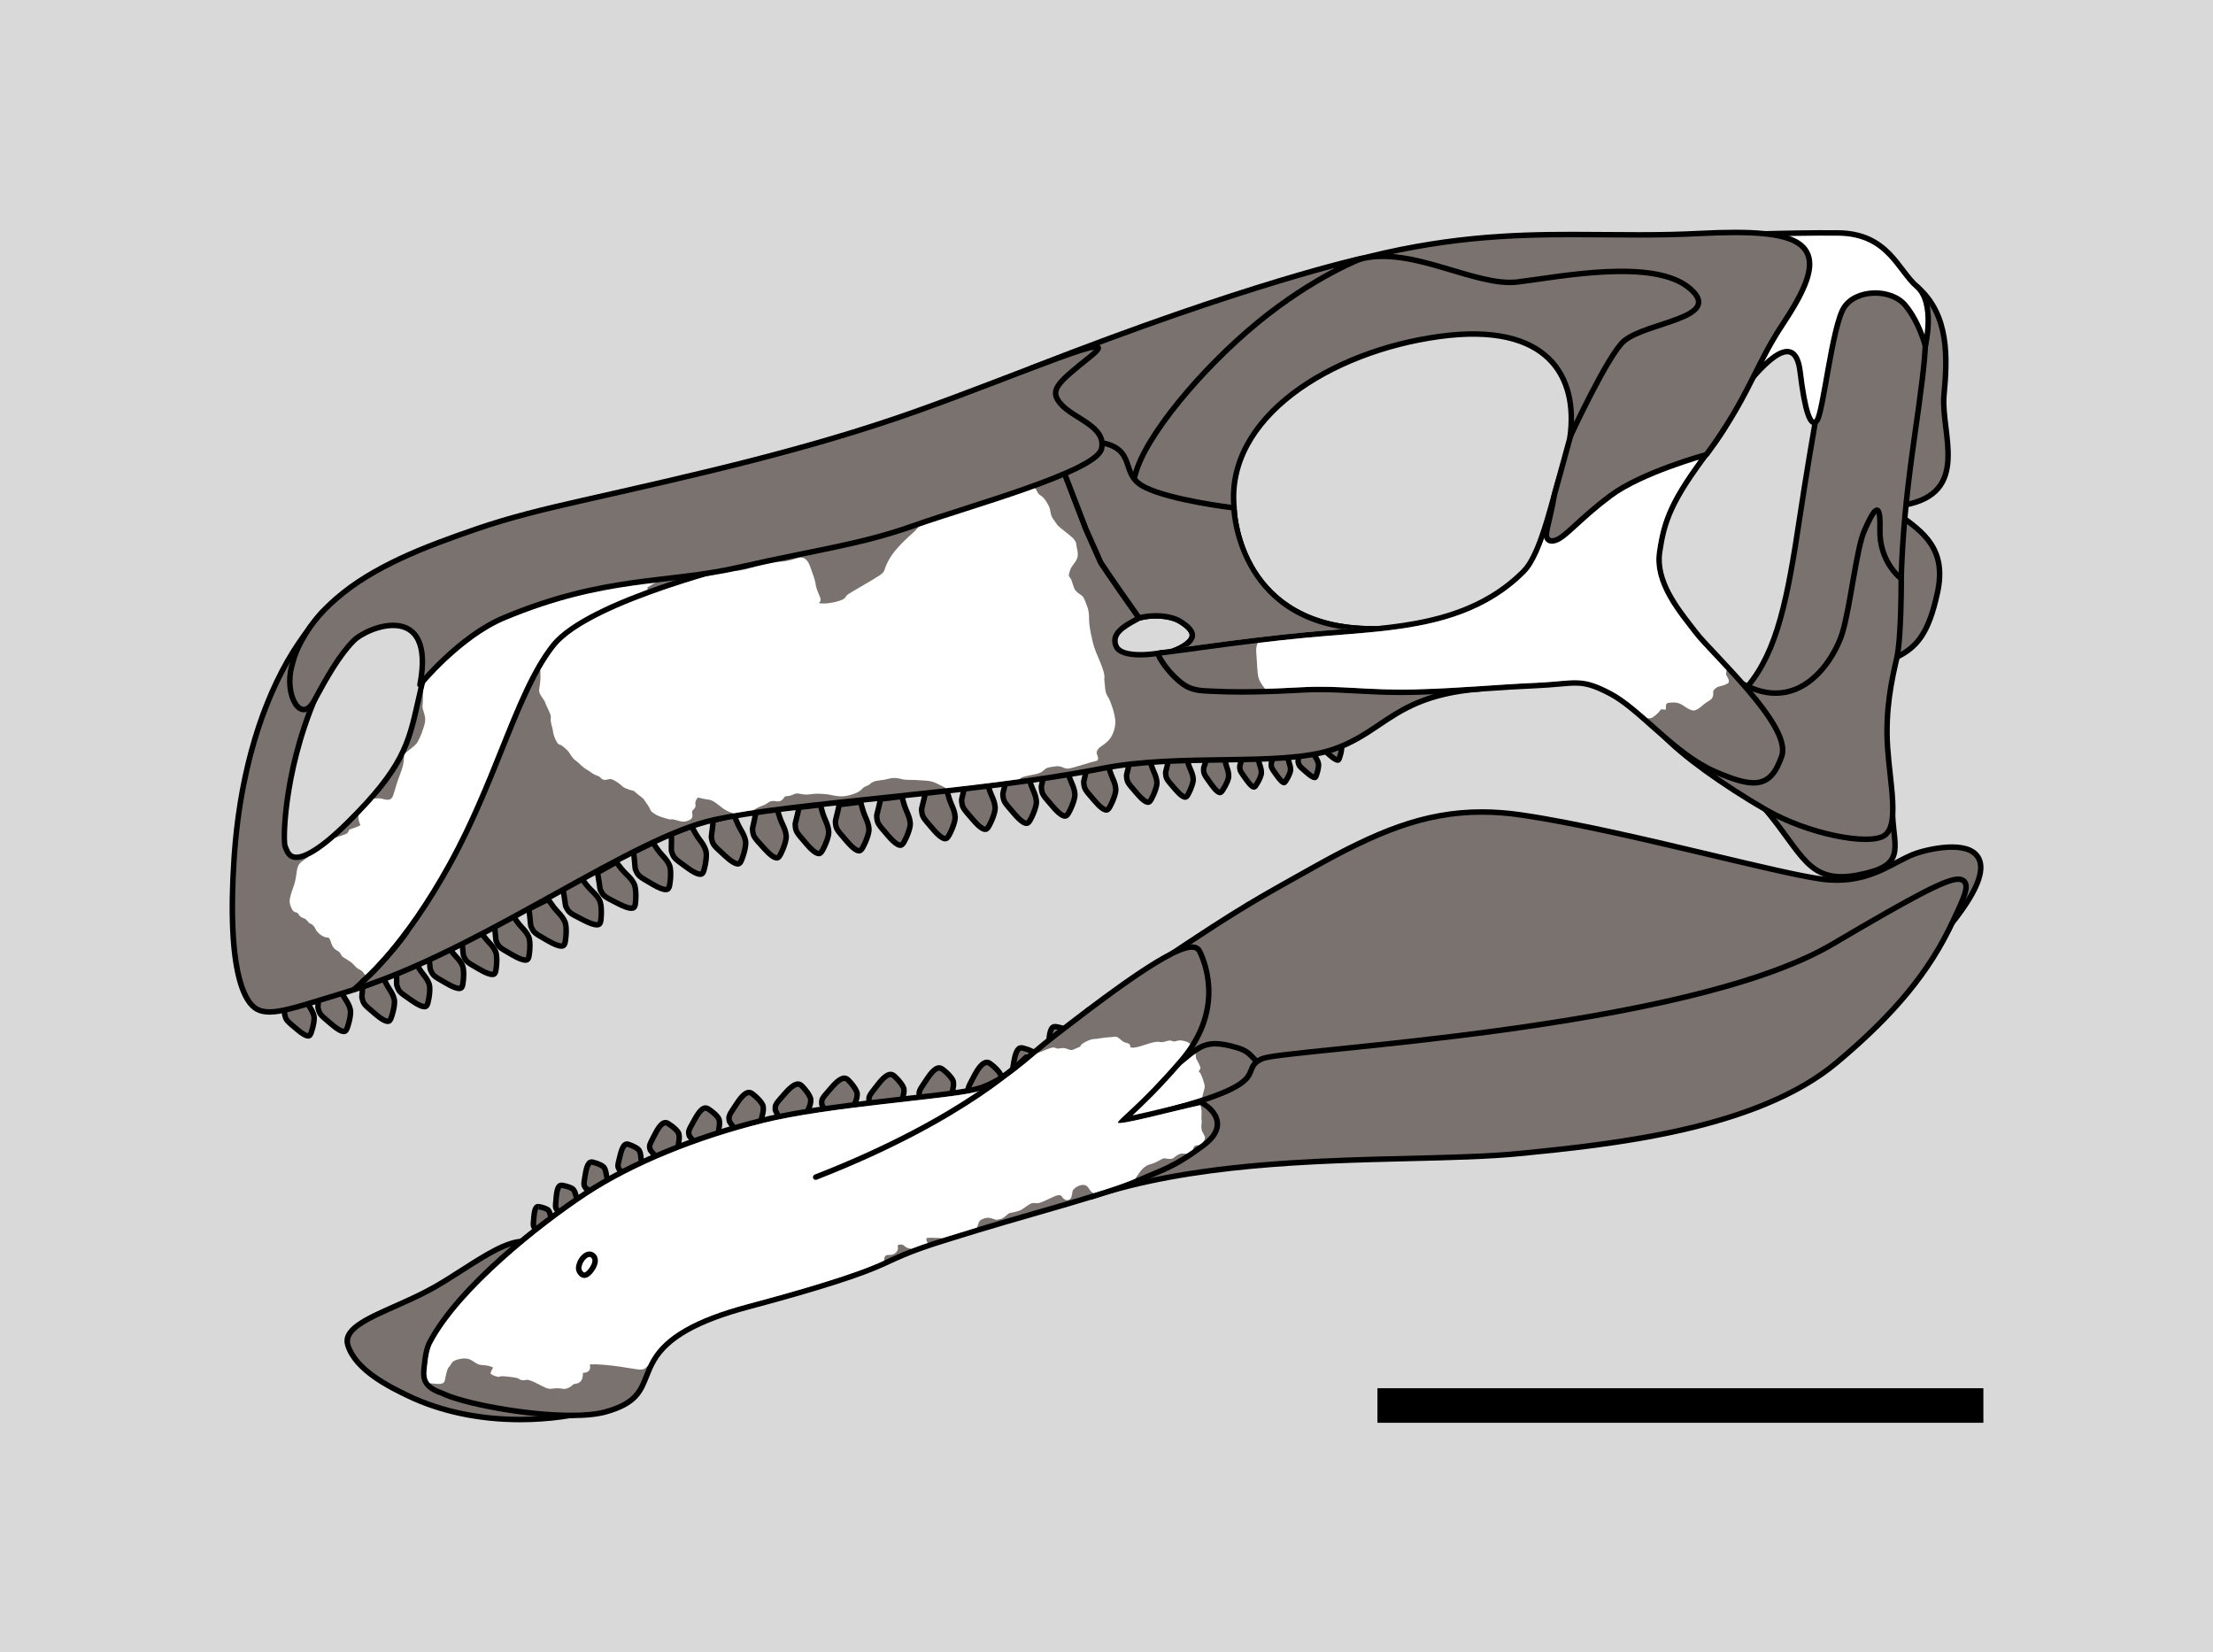 <?xml version="1.0" encoding="UTF-8"?>
<svg id="FINAL" xmlns="http://www.w3.org/2000/svg" xmlns:xlink="http://www.w3.org/1999/xlink" viewBox="0 0 242.222 180.841">
  <defs>
    <style>
      .cls-1 {
        clip-path: url(#clippath-2);
      }

      .cls-2, .cls-3, .cls-4, .cls-5, .cls-6 {
        stroke-width: 0px;
      }

      .cls-3, .cls-7 {
        fill: none;
      }

      .cls-8 {
        clip-path: url(#clippath-1);
      }

      .cls-9 {
        clip-path: url(#clippath-4);
      }

      .cls-4, .cls-10 {
        fill: #fff;
      }

      .cls-7, .cls-11, .cls-10 {
        stroke: #000;
        stroke-linecap: round;
        stroke-linejoin: round;
        stroke-width: .6px;
      }

      .cls-12 {
        clip-path: url(#clippath);
      }

      .cls-5 {
        fill: #d9d9d9;
      }

      .cls-13 {
        clip-path: url(#clippath-3);
      }

      .cls-6, .cls-11 {
        fill: #79726f;
      }
    </style>
    <clipPath id="clippath">
      <path class="cls-3" d="M47.304,147.037c3.083-5.873,11.939-12.878,16.991-16.204,5.052-3.325,12.046-6.136,19.201-7.925,7.156-1.789,20.091-2.593,23.322-3.405,3.231-.812,5.477-3.386,9.042-6.112,3.566-2.726,14.213-11.124,15.173-9.152s2.301,6.681-1.998,11.674c-4.298,4.994-6.648,6.565-6.681,6.941s6.024-1.254,9.03-1.909c0,0,3.401,1.75.17,4.152-3.232,2.402-4.324,2.608-7.378,3.935-3.054,1.327-11.593,3.582-17.319,5.329-5.726,1.747-7.09,2.181-10.119,3.611-3.029,1.429-9.075,3.199-14.902,4.752s-9.066,3.468-10.529,5.992c-1.463,2.523-.867,4.338-5.099,5.511-4.232,1.173-14.951-.634-17.719-2.039-2.211-.723-1.84-1.733-1.69-3.155s.502-1.995.502-1.995Z"/>
    </clipPath>
    <clipPath id="clippath-1">
      <path class="cls-3" d="M35.04,74.499c-4.295,8.855-4.41,17.573-4.113,18.244s.916,3.819,7.295-2.472c6.961-6.865,6.853-9.44,8.213-15.142,1.36-5.702,6.342-10.381,14.484-13.544,8.142-3.163,16.25-2.153,15.347,1.184s-8.306,3.134-14.065,7.98c-5.759,4.846-2.176,8.13-9.508,20.193-.671,1.447-1.338,1.544-2.276,3.083s.921,3.038-5.168,9.088c-4.123,4.097-2.89,3.794-8.073,5.367-5.183,1.573-7.502,2.432-8.889,1.712-1.387-.72-3.142-4.511-2.366-16.246.775-11.734,4.233-18.663,5.797-21.423s3.774-5.335,3.774-5.335l.149,2.295-.601,5.016Z"/>
    </clipPath>
    <clipPath id="clippath-2">
      <path class="cls-3" d="M161.964,75.095c-9.405.729-10.595,4.769-16.197,6.654-5.603,1.885-16.588.359-25.187,2.054-14.024,2.764-33.606,3.682-42.538,5.636-8.932,1.954-24.408,13.47-38.099,18.152,0,0,4.468-3.635,9.602-12.959,5.134-9.323,7.35-18.939,11.274-23.843,3.924-4.904,21.443-9.054,21.443-9.054,11.781-2.478,17.363-3.772,23.458-6.222,6.095-2.451,7.137-2.723,7.137-2.723,3.932-1.615,3.108-1.04,3.108-1.04,0,0,3.241,9.413,4.366,10.531,1.125,1.119,4.325,5.052,4.155,5.125-1.41.606-3.352,1.72-2.584,3.462s5.245.869,5.245.869c0,0,1.157,4.503,7.435,4.016l10.405-1.195,11.184-.614,5.793,1.151Z"/>
    </clipPath>
    <clipPath id="clippath-3">
      <path class="cls-3" d="M129.689,74.646c.96.689,2.018.651,3.147.707,2.783.139,5.787.069,9.797-.149,4.01-.218,7.224.385,12.386.241,5.162-.143,8.703-.53,13.045-.713,4.342-.182,4.891-.896,8.311.907s7.059,6.626,11.475,8.537c4.417,1.911,5.76,1.621,6.873-1.487,1.113-3.108-7.636-11.045-9.298-13.228-1.662-2.183-4.597-5.497-4.073-9.073.525-3.576,1.34-5.808,5.506-11.307s2.668-6.42,2.061-7.478c-.608-1.059-3.706-2.877-5.544-4.372s-3.84-1.495-6.75.054c-2.911,1.549-2.448,1.936-3.374,6.41-.925,4.474-1.174,5.826-2.052,8.018-.878,2.192-2.08,8.879-4.214,11.028-4.123,4.151-9.352,5.54-14.823,6.22-3.034.377-6.143.537-9.179.829-3.584.345-7.18.777-11.934,1.43.264-.008-1.812.233-3.902.518.164.371,1.119,1.888,2.542,2.909Z"/>
    </clipPath>
    <clipPath id="clippath-4">
      <path class="cls-3" d="M112.766,45.389v28.789h41.292v-28.789h-41.292ZM152.366,70.404l-1.749,1.325c-.258.195-.564.307-.885.322l-21.363,1.126c-.773,0-1.435-.553-1.573-1.315-.039-.212-.03-.422.013-.622.076-.051.163-.086.256-.099.985-.134,1.966-.259,2.703-.353.468-.059.915-.116,1.097-.142.033-.011.067-.019.103-.023,4.825-.662,8.401-1.09,11.958-1.433,1.163-.112,2.337-.204,3.514-.297,1.862-.147,3.786-.298,5.648-.53.243-.03.489-.063.735-.097.148.24.236.519.236.819,0,.526-.259,1.019-.692,1.317Z"/>
    </clipPath>
  </defs>
  <rect id="Background" class="cls-5" width="242.222" height="180.841"/>
  <g id="IVPG-D021_skull_" data-name="IVPG-D021 (skull)">
    <g>
      <polygon class="cls-6" points="144.422 105.509 120.85 112.876 121.7 126.823 152.518 121.256 147.814 105.156 144.422 105.509"/>
      <path class="cls-4" d="M116.719,126.161c1.291-.36,2.572-.379,3.841-.055.42.034.814.153,1.214.255,1.734.108,3.478-.052,5.213-.092.602.024,1.17.163,1.741.288.185-.125.38-.277.526-.305.225-.043.677.135,1.076-.165.399-.3.211-.531.442-.678.231-.147.406.05.782-.313.377-.363.456-.587.119-1.099-.337-.513-.086-1.177-.156-1.426s.103-1.068-.132-1.626c0,0,.126-.629.315-1.318.188-.69.238-.697-.001-1.397-.239-.7-.345-.89-.466-.922-.12-.033.22-.298.153-.507-.068-.209-.349-.786-.434-.889-.086-.102-.063-.865-.189-1.091,0,0-.41-.69-.959-.845s-.747-.15-1.117-.03c-.37.119-.411-.178-.912-.028s-.682.147-.829.121c-.147-.026-.312-.14-1.733.337-1.421.477-1.506.193-1.506.193,0,0,.103-.346-.443-.447-.23-.043-.389-.187-.545-.32-.227.267-.426.55-.695.791-.178.174-.331.371-.495.556-1.318,1.723-2.6,3.469-4.044,5.1-1.004,1.135-2.171,2.013-3.395,2.887-.149,1.241-.313,2.482-.294,3.732.03.134.057.269.079.405.044.027.089.052.133.079.817-.555,1.7-.99,2.709-1.191Z"/>
      <g>
        <g>
          <path class="cls-6" d="M95.852,121.885c-.13-.285-.336-.639-.509-.935-.104-.179-.19-.323-.215-.384-.075-.551-.019-.623.673-1.505l.278-.357c.576-.743,1.045-1.12,1.393-1.12.145,0,.288.066.436.202.65.598,1.011,1.17,1.031,1.427.024.324-.018.552-.194,1.059-.178.507-.254,1.06-.285,1.378l-2.608.236Z"/>
          <path class="cls-2" d="M97.473,117.883c.024,0,.098 0.0.233.124.628.577.919,1.085.934,1.227.021.278-.015.471-.178.936-.146.419-.228.866-.272,1.201l-2.159.196c-.116-.228-.265-.487-.426-.765-.075-.13-.141-.24-.179-.313-.055-.394-.018-.441.612-1.244l.28-.358c.703-.907,1.043-1.005,1.156-1.005M97.473,117.283c-.468,0-.991.412-1.63,1.237-.945,1.218-1.117,1.324-1,2.133.016.11.669,1.105.814,1.551l3.084-.28s.037-.837.288-1.555c.181-.517.24-.792.21-1.181-.03-.388-.493-1.042-1.127-1.623-.205-.188-.416-.282-.639-.282h0Z"/>
        </g>
        <g>
          <path class="cls-6" d="M106.993,120.878c-.178-.257-.443-.567-.666-.828-.135-.158-.246-.284-.281-.341-.173-.528-.131-.609.392-1.601l.211-.401c.484-.933.969-1.445,1.365-1.445.112,0,.224.041.341.125.684.489,1.128,1.039,1.198,1.308.082.312.082.544-.001,1.076-.085.531-.06,1.09-.033,1.407l-2.525.7Z"/>
          <path class="cls-2" d="M108.013,116.562c.047,0,.103.023.166.069.683.489,1.043.984,1.084,1.14.071.27.069.466-.008.953-.069.438-.069.893-.052,1.23l-2.09.58c-.155-.204-.347-.432-.556-.676-.098-.114-.182-.211-.233-.276-.124-.378-.097-.43.379-1.333l.211-.402c.649-1.247,1.054-1.284,1.099-1.284M108.013,115.962c-.54 0-1.093.572-1.631,1.607-.711,1.368-.862,1.502-.602,2.278.035.105.856.967,1.078,1.38l2.984-.828s-.114-.83.005-1.582c.085-.541.094-.823-.004-1.199-.099-.377-.615-.975-1.315-1.476-.17-.122-.342-.181-.516-.181h0Z"/>
        </g>
        <g>
          <path class="cls-6" d="M101.471,121.281c-.15-.274-.382-.61-.577-.894-.118-.17-.215-.308-.244-.366-.118-.545-.067-.621.556-1.554l.249-.376c.533-.809.981-1.218,1.33-1.218.132,0,.269.056.417.172.692.536,1.105,1.087,1.144,1.332.05.321.026.552-.112,1.07-.138.519-.171,1.078-.178,1.397l-2.584.436Z"/>
          <path class="cls-2" d="M102.785,117.173c.062,0,.141.036.233.108.673.523,1.004,1.003,1.031,1.142.043.276.021.47-.106.948-.114.429-.16.881-.178,1.218l-2.138.361c-.133-.219-.301-.466-.484-.73-.085-.124-.16-.229-.203-.298-.085-.389-.052-.438.514-1.287l.251-.378c.662-1.005.994-1.083,1.079-1.083M102.785,116.573c-.482,0-.983.446-1.581,1.353-.848,1.287-1.012,1.405-.833,2.204.024.108.752,1.05.93,1.484l3.053-.516s-.027-.837.168-1.573c.141-.529.178-.808.119-1.193-.059-.385-.576-.997-1.256-1.524-.201-.156-.399-.234-.602-.234h0Z"/>
        </g>
        <g>
          <path class="cls-6" d="M124.127,111.068c-.198-.121-.454-.249-.671-.357-.135-.067-.245-.121-.288-.149-.242-.282-.238-.333-.167-1.167l.028-.341c.102-1.283.449-1.283.58-1.283.036,0,.074.003.113.01.674.11,1.106.328,1.198.447.143.186.208.342.303.724.092.37.256.73.37.954l-1.467,1.163Z"/>
          <path class="cls-2" d="M123.609,108.069c.021,0,.042.002.065.006.601.099.95.278,1.009.335.108.14.159.248.249.613.072.289.184.571.287.795l-1.119.887c-.149-.082-.32-.169-.508-.263-.086-.043-.162-.08-.215-.109-.14-.167-.134-.237-.077-.913l.029-.344c.07-.881.248-1.004.248-1.004.002-.001.013-.003.032-.003M123.609,107.469c-.532 0-.794.499-.878,1.56-.093,1.163-.159,1.302.252,1.765.056.063.882.422,1.159.644l1.836-1.456s-.324-.545-.462-1.104c-.1-.402-.177-.601-.356-.835-.18-.233-.744-.455-1.387-.56-.057-.009-.111-.014-.163-.014h0Z"/>
        </g>
        <g>
          <path class="cls-6" d="M119.843,113.775c-.197-.119-.45-.246-.665-.353-.137-.068-.25-.123-.294-.152-.243-.283-.239-.333-.168-1.167l.028-.341c.102-1.283.449-1.283.58-1.283.036,0,.074.003.113.01.674.11,1.106.328,1.198.447.143.186.208.342.303.724.093.37.256.73.37.953l-1.466,1.163Z"/>
          <path class="cls-2" d="M119.324,110.777c.021,0,.043.002.065.006.601.099.95.278,1.009.335.108.14.159.248.249.613.072.289.184.571.287.795l-1.119.887c-.149-.082-.321-.169-.509-.263-.086-.043-.162-.08-.215-.108-.14-.167-.134-.237-.076-.913l.029-.344c.07-.881.248-1.004.248-1.004.002-.001.013-.003.032-.003M119.324,110.177c-.532,0-.794.499-.878,1.56-.093,1.163-.159,1.302.252,1.765.056.063.882.422,1.159.644l1.836-1.456s-.324-.545-.462-1.104c-.1-.402-.177-.601-.356-.835-.18-.233-.744-.455-1.387-.56-.057-.009-.111-.014-.163-.014h0Z"/>
        </g>
        <g>
          <path class="cls-6" d="M116.05,116.021c-.218-.135-.505-.278-.747-.399-.149-.074-.273-.134-.319-.166-.278-.321-.273-.377-.195-1.298l.031-.376c.114-1.428.498-1.428.661-1.428.041,0,.084.004.129.011.7.115,1.207.344,1.328.5.158.205.231.378.336.802.102.414.288.815.412,1.057l-1.636,1.298Z"/>
          <path class="cls-2" d="M115.481,112.653c.025,0,.052.003.08.007.683.112,1.071.317,1.138.387.123.16.181.282.283.691.082.33.212.651.328.899l-1.287,1.021c-.173-.097-.373-.198-.587-.305-.1-.05-.187-.093-.246-.124-.175-.205-.17-.271-.103-1.048l.031-.375c.057-.711.196-1.153.362-1.153M115.481,112.053c-.582,0-.868.546-.96,1.705-.101,1.272-.173,1.423.275,1.93.061.069.964.461,1.267.705l2.008-1.592s-.354-.596-.506-1.207c-.109-.44-.193-.657-.39-.913-.197-.255-.814-.497-1.516-.613-.062-.01-.121-.015-.178-.015h0Z"/>
        </g>
        <g>
          <path class="cls-6" d="M112.122,118.737c-.223-.166-.525-.351-.781-.507-.155-.096-.284-.172-.33-.209-.28-.387-.267-.466-.1-1.444l.067-.398c.248-1.502.659-1.502.815-1.502.059,0,.125.009.196.027.749.19,1.28.486,1.399.67.154.239.217.434.292.903.074.464.243.921.354,1.19l-1.913,1.27Z"/>
          <path class="cls-2" d="M111.793,114.977c.034,0,.075.006.122.018.708.179,1.146.443,1.22.541.12.187.176.334.249.789.06.375.178.745.283,1.026l-1.539,1.022c-.183-.124-.398-.258-.629-.399-.108-.066-.202-.122-.263-.162-.188-.258-.177-.321-.03-1.182l.068-.401c.128-.772.326-1.251.519-1.251M111.793,114.377c-.578 0-.914.566-1.111,1.754-.225,1.361-.316,1.517.121,2.105.059.079.997.585,1.3.875l2.308-1.533s-.327-.674-.435-1.347c-.077-.484-.148-.726-.337-1.019s-.832-.61-1.578-.798c-.095-.024-.185-.036-.269-.036h0Z"/>
        </g>
        <g>
          <path class="cls-6" d="M90.604,122.215c-.114-.289-.301-.65-.457-.954-.097-.185-.177-.336-.198-.399-.048-.555.012-.624.744-1.468l.298-.345c.599-.697,1.077-1.051,1.423-1.051.099,0,.252.023.45.226.613.623.952,1.225.959,1.475.008.327-.045.553-.247,1.048-.203.498-.307,1.047-.353,1.363l-2.618.105Z"/>
          <path class="cls-2" d="M92.414,118.298c.028,0,.103 0.0.237.136.599.608.863,1.129.872,1.272.007.279-.039.469-.225.926-.167.411-.27.854-.331,1.186l-2.167.088c-.104-.234-.24-.5-.388-.786-.069-.133-.129-.247-.164-.321-.035-.397.004-.441.673-1.212l.297-.344c.733-.854,1.08-.946,1.195-.946M92.413,117.698c-.458 0-.99.386-1.65,1.155-1.004,1.17-1.182,1.266-1.105,2.081.01.11.613,1.137.735,1.59l3.094-.126s.079-.834.366-1.539c.206-.507.279-.779.269-1.169s-.441-1.065-1.044-1.678c-.207-.21-.426-.315-.664-.315h0Z"/>
        </g>
        <g>
          <path class="cls-6" d="M85.506,122.843c-.112-.29-.297-.653-.452-.958-.095-.185-.174-.336-.195-.399-.044-.555.016-.623.754-1.463l.301-.343c.601-.691,1.08-1.042,1.426-1.042.099,0,.253.024.452.229.616.634.944,1.225.949,1.481.007.324-.048.549-.255,1.046-.205.497-.312,1.045-.361,1.36l-2.618.089Z"/>
          <path class="cls-2" d="M87.338,118.938h0c.028,0,.104,0,.237.137.595.611.856,1.135.864,1.278.006.279-.042.469-.231.925-.17.41-.276.852-.339,1.184l-2.167.074c-.103-.234-.236-.501-.382-.788-.068-.134-.128-.248-.162-.323-.033-.397.007-.441.681-1.207l.299-.342c.737-.847,1.084-.938,1.199-.938M87.338,118.338c-.457,0-.989.382-1.652,1.144-1.012,1.163-1.19,1.258-1.118,2.074.01.11.606,1.141.725,1.595l3.095-.106s.084-.833.376-1.536c.21-.506.284-.778.277-1.167-.008-.389-.434-1.068-1.034-1.684-.207-.213-.427-.319-.668-.319h0Z"/>
        </g>
        <g>
          <path class="cls-6" d="M80.664,123.983c-.151-.273-.385-.608-.581-.891-.119-.17-.217-.307-.246-.366-.12-.544-.069-.62.549-1.556l.248-.377c.534-.817.983-1.231,1.338-1.231.131,0,.266.055.411.168.697.544,1.103,1.085,1.144,1.339.05.319.026.55-.108,1.07-.137.519-.168,1.077-.173,1.397l-2.581.447Z"/>
          <path class="cls-2" d="M81.971,119.861c.061,0,.138.035.227.105.673.524,1.004,1.007,1.031,1.148.044.276.023.47-.102.948-.112.429-.157.882-.173,1.219l-2.136.37c-.134-.218-.303-.464-.487-.729-.086-.123-.16-.228-.204-.297-.086-.388-.054-.438.509-1.289l.25-.38c.664-1.016.999-1.095,1.086-1.095M81.971,119.261c-.486,0-.992.454-1.589,1.367-.843,1.291-1.007,1.41-.824,2.207.025.108.756,1.047.936,1.48l3.051-.529s-.031-.837.162-1.573c.139-.53.175-.809.114-1.194-.061-.384-.576-.998-1.255-1.527-.199-.154-.396-.232-.596-.232h0Z"/>
        </g>
        <g>
          <path class="cls-6" d="M76.296,125.407c-.16-.238-.394-.525-.591-.767-.122-.149-.224-.271-.256-.324-.146-.483-.105-.558.398-1.463l.202-.365c.446-.815.839-1.228,1.167-1.228.107,0,.222.04.348.124.673.446,1.093.924,1.147,1.147.069.288.065.501-.023.991-.088.483-.079.994-.062,1.294l-2.328.591Z"/>
          <path class="cls-2" d="M77.216,121.561c.045,0,.109.027.182.075.642.425.982.84,1.02.965.054.228.059.393-.027.868-.071.395-.082.805-.075,1.117l-1.893.481c-.138-.188-.306-.396-.488-.619-.085-.104-.159-.194-.205-.254-.1-.33-.07-.385.378-1.191l.205-.37c.559-1.02.851-1.071.904-1.071M77.216,120.961c-.47,0-.923.457-1.43,1.383-.689,1.257-.832,1.379-.606,2.105.031.098.776.917.974,1.305l2.79-.708s-.088-.773.037-1.47c.09-.501.104-.762.02-1.115-.084-.352-.605-.884-1.272-1.325-.175-.116-.346-.175-.513-.175h0Z"/>
        </g>
        <g>
          <path class="cls-6" d="M72.024,126.899c-.162-.229-.397-.501-.594-.73-.121-.142-.222-.255-.255-.307-.151-.459-.113-.531.351-1.418l.19-.364c.416-.809.789-1.218,1.106-1.218.101,0,.207.036.327.111.663.415,1.082.866,1.139,1.08.074.279.074.486.001.961-.072.47-.052.963-.028,1.255l-2.236.629Z"/>
          <path class="cls-2" d="M72.823,123.162c.04,0,.099.023.167.066.628.393.967.784,1.008.903.058.218.066.377-.005.838-.059.381-.06.775-.046,1.078l-1.805.507c-.137-.177-.304-.373-.483-.582-.084-.098-.157-.181-.203-.239-.102-.31-.073-.366.338-1.152l.19-.365c.528-1.025.81-1.055.841-1.055M72.823,122.562c-.463 0-.897.456-1.374,1.38-.639,1.239-.775,1.361-.537,2.061.032.095.777.872.979,1.244l2.695-.758s-.105-.75-0-1.43c.075-.489.083-.744-.008-1.084s-.61-.844-1.269-1.257c-.167-.105-.328-.157-.485-.157h0Z"/>
        </g>
        <g>
          <path class="cls-6" d="M65.04,130.63c-.193-.143-.446-.297-.661-.429-.133-.081-.243-.146-.285-.18-.229-.316-.22-.368-.072-1.225l.059-.346c.211-1.277.559-1.277.673-1.277.049,0,.103.008.162.022.685.172,1.112.435,1.196.568.133.204.186.37.251.773.062.392.201.778.298,1.018l-1.62,1.074Z"/>
          <path class="cls-2" d="M64.753,127.474c.016,0,.045.002.088.013.617.156.962.374,1.019.44.1.155.144.273.205.659.049.308.142.612.229.852l-1.249.829c-.148-.099-.32-.206-.51-.321-.086-.053-.163-.098-.215-.132-.136-.191-.124-.26-.004-.962l.059-.35c.139-.838.324-1.027.377-1.027M64.753,126.874c-.504 0-.797.494-.969,1.529-.197,1.187-.277,1.323.105,1.836.052.069.87.511,1.134.763l2.014-1.336s-.285-.588-.379-1.175c-.067-.422-.129-.633-.293-.889-.164-.256-.725-.532-1.376-.697-.083-.021-.162-.032-.235-.032h0Z"/>
        </g>
        <g>
          <path class="cls-6" d="M68.68,128.676c-.182-.155-.422-.327-.626-.474-.128-.091-.233-.164-.273-.201-.205-.332-.193-.383.015-1.221l.085-.347c.297-1.227.624-1.227.732-1.227.056,0,.121.012.191.035.672.224,1.078.517,1.152.653.116.215.158.385.193.792.034.395.144.789.224,1.035l-1.694.953Z"/>
          <path class="cls-2" d="M68.614,125.507c.014,0,.044.003.097.02.604.2.932.443.984.513.088.162.123.282.157.672.027.31.097.621.167.867l-1.307.736c-.141-.11-.304-.228-.484-.357-.083-.059-.155-.11-.205-.148-.122-.201-.105-.268.066-.96l.085-.345c.227-.939.439-.997.441-.997M68.614,124.907c-.472,0-.786.473-1.024,1.456-.283,1.17-.372,1.3-.029,1.839.046.073.83.573,1.075.844l2.106-1.185s-.241-.607-.292-1.2c-.036-.426-.083-.641-.228-.908-.145-.267-.684-.584-1.321-.795-.102-.034-.197-.051-.286-.051h0Z"/>
        </g>
        <g>
          <path class="cls-6" d="M61.954,132.975c-.194-.12-.445-.247-.658-.355-.133-.067-.241-.121-.284-.15-.229-.27-.233-.303-.156-1.147l.03-.342c.109-1.262.447-1.262.574-1.262.037,0,.075.004.116.011.665.113,1.09.33,1.179.448.14.184.203.338.294.717.089.365.248.721.359.943l-1.454,1.137Z"/>
          <path class="cls-2" d="M61.46,130.018c.021,0,.042.002.065.006.591.101.934.28.991.335.105.138.154.245.241.605.069.285.177.562.276.784l-1.104.864c-.146-.082-.313-.168-.497-.261-.084-.043-.159-.08-.211-.108-.135-.163-.129-.234-.067-.898l.031-.34c.074-.859.249-.986.248-.986h0s.008-.002.028-.002M61.46,129.418c-.522 0-.783.492-.873,1.537-.099,1.15-.165,1.286.237,1.747.054.062.869.423,1.141.645l1.825-1.428s-.316-.541-.45-1.095c-.096-.398-.171-.596-.347-.828-.176-.232-.733-.455-1.368-.563-.058-.01-.114-.015-.166-.015h0Z"/>
        </g>
        <g>
          <path class="cls-6" d="M59.339,134.826c-.169-.102-.378-.208-.558-.3-.113-.058-.207-.103-.245-.129-.185-.222-.188-.24-.12-.975l.026-.296c.093-1.071.364-1.071.466-1.071.667.106,1.03.289,1.106.389.119.157.171.283.25.613.075.309.206.609.304.807l-1.23.962Z"/>
          <path class="cls-2" d="M58.908,131.756l.044.605c.486.083.779.23.822.265.079.104.121.183.199.503.056.234.141.46.223.648l-.883.691c-.119-.065-.251-.133-.395-.206-.066-.034-.125-.063-.169-.087-.09-.115-.083-.193-.034-.722l.027-.298c.055-.632.17-.788.163-.798l.005-0v-.6M58.908,131.756c-.458,0-.686.431-.765,1.346-.087,1.007-.145,1.127.208,1.531.048.055.762.371 1.0.565l1.599-1.251s-.277-.474-.394-.96c-.084-.349-.149-.522-.304-.725-.154-.203-.642-.398-1.198-.493-.051-.009-.1-.013-.146-.013h0Z"/>
        </g>
      </g>
      <g>
        <path class="cls-6" d="M56.936,155.355c-4.477,0-8.715-.897-12.255-2.595-1.86-.893-5.731-2.749-6.602-5.523-.547-1.744,1.996-2.875,5.215-4.307,1.408-.626,2.865-1.274,4.211-2.036,1.015-.575,2.059-1.244,3.068-1.892,2.53-1.62,4.919-3.15,6.703-3.15.644,0,1.188.201,1.615.599.086.079.117.201.081.312-.022.069-2.214,6.961.068,11.896,1.227,2.655,5.41,3.252,7.657,3.573,1.297.185,1.782.254,1.81.661.025.383-.303.581-2.66,1.247-2.812.794-5.893,1.214-8.911,1.214h-.001Z"/>
        <path class="cls-2" d="M57.277,136.152c.545,0,1.022.157,1.411.518,0,0-2.278,7.012.081,12.116s14.561,2.931,6.998,5.066c-2.774.783-5.794,1.202-8.831,1.202-4.212,0-8.458-.806-12.125-2.565-2.231-1.07-5.651-2.813-6.445-5.343-.682-2.175,4.977-3.55,9.286-5.992,3.509-1.988,7.231-5.003,9.624-5.003M57.277,135.552c-1.871,0-4.296,1.553-6.863,3.197-1.007.645-2.048,1.312-3.057,1.883-1.333.755-2.783,1.4-4.185,2.024-3.355,1.492-6.005,2.67-5.378,4.67.909,2.9,4.859,4.794,6.758,5.705,3.58,1.717,7.863,2.624,12.385,2.624,3.046,0,6.156-.424,8.994-1.225,2.334-.659,2.921-.898,2.877-1.556-.043-.649-.636-.734-2.067-.939-2.191-.313-6.269-.895-7.427-3.401-2.235-4.834-.077-11.611-.055-11.679.072-.222.009-.466-.162-.625-.485-.45-1.097-.679-1.819-.679h0Z"/>
      </g>
      <g>
        <path class="cls-6" d="M125.314,118.414c-1.618,0-3.188-1.42-4.202-3.798-.741-1.74-1.101-3.909-.352-4.689,1.401-1.458,1.878-1.779,1.897-1.792,12.237-8.251,13.545-8.982,19.827-12.495l1.256-.702c6.867-3.846,12.088-6.073,18.446-6.073,1.419,0,2.852.11,4.381.335,6.035.889,13.95,2.767,20.934,4.424,5.144,1.221,9.588,2.275,11.873,2.584.571.077,1.138.116,1.684.116,2.867,0,4.837-1.039,6.575-1.955.752-.397,1.463-.771,2.154-1,.929-.307,2.5-.665,3.87-.665,1.532,0,2.519.429,2.937,1.273.651,1.322-.194,3.478-2.585,6.59-6.758,8.799-50.598,13.926-69.133,15.723-.263.025-.54.036-.826.036-.774,0-1.592-.077-2.383-.152-.658-.061-1.28-.12-1.769-.12-.319,0-.56.025-.713.076-.386.129-.685.189-.943.189-.571,0-.847-.295-1.138-.607-.315-.337-.705-.757-1.694-1.05-1.005-.298-1.769-.436-2.402-.436-1.389,0-2.211.682-3.705,1.919-.507.421-1.086.901-1.783,1.434-.729.556-1.47.838-2.206.838Z"/>
        <path class="cls-2" d="M162.187,89.165c1.385-0,2.821.108,4.337.331,10.581,1.558,27.472,6.287,32.81,7.008.607.082,1.181.119,1.724.119,4.235,0,6.638-2.248,8.824-2.97.845-.279,2.39-.65,3.776-.65,2.661,0,4.732,1.367.114,7.381-6.286,8.184-46.452,13.429-68.924,15.606-.253.025-.521.035-.797.035-1.423,0-3.073-.273-4.152-.273-.33,0-.607.025-.807.092-.362.121-.634.173-.848.173-.972,0-.792-1.065-2.747-1.645-1.028-.305-1.82-.449-2.488-.449-1.992-0-2.881,1.283-5.67,3.415-.711.544-1.39.776-2.024.776-3.414,0-5.513-6.755-4.337-7.979,1.394-1.451,1.845-1.75,1.845-1.75,13.006-8.769,13.671-9.046,21.065-13.186,6.793-3.804,12.012-6.034,18.3-6.034M162.188,88.565h0c-6.426 0-11.684,2.241-18.594,6.111l-1.26.705c-6.29,3.518-7.599,4.25-19.847,12.508-.047.031-.543.374-1.943,1.831-.878.914-.465,3.24.291,5.014,1.062,2.493,2.736,3.981,4.479,3.981.803,0,1.607-.303,2.388-.9.703-.537,1.282-1.017,1.793-1.44,1.487-1.232,2.233-1.851,3.513-1.851.604,0,1.341.135,2.317.424.912.27,1.256.64,1.56.966.307.33.655.703,1.357.703.291,0,.621-.065,1.038-.204.084-.028.26-.061.618-.061.474,0,1.089.058,1.741.12.76.072,1.622.153,2.411.153.314,0,.594-.012.855-.038,18.574-1.799,62.511-6.945,69.342-15.838,2.467-3.212,3.323-5.471,2.616-6.905-.471-.956-1.55-1.441-3.205-1.441-1.406,0-3.014.366-3.964.68-.715.236-1.436.617-2.2,1.019-1.707.9-3.642,1.92-6.436,1.92-.532,0-1.085-.038-1.643-.114-2.27-.306-6.706-1.359-11.843-2.578-6.989-1.658-14.911-3.538-20.959-4.429-1.544-.227-2.991-.338-4.424-.338h0Z"/>
      </g>
      <g>
        <path class="cls-6" d="M119.348,130.992c-.059,0-.116-.017-.166-.05-.076-.051-.126-.134-.133-.227-.006-.066-.42-6.756,9.614-9.442,7.454-1.995,7.94-3.269,8.262-4.112.172-.45.35-.916,1.227-1.294.606-.262,3.078-.523,8.163-1.045,13.65-1.397,42.056-4.308,54.241-11.488,9.254-5.452,12.474-7.115,13.78-7.115.342,0,.589.115.732.342.394.617-.189,1.861-1.153,3.921l-.18.384c-2.561,5.485-6.353,10.093-12.681,15.405-8.822,7.407-25.035,9.011-34.722,9.97-3.351.331-7.561.433-12.021.54-10.693.259-24.003.58-34.869,4.196-.031.011-.062.016-.095.016Z"/>
        <path class="cls-2" d="M214.337,96.519c1.161,0,.336,1.63-.873,4.22-2.564,5.492-6.403,10.098-12.602,15.302-8.417,7.067-23.267,8.783-34.557,9.9s-31.466-.405-46.956,4.751c0,0-.516-6.476,9.392-9.129,11.049-2.958,7.091-4.369,9.531-5.421s46.284-3.031,62.438-12.55c8.535-5.029,12.327-7.074,13.628-7.074M214.337,95.919c-1.386,0-4.511,1.605-13.932,7.157-12.13,7.148-40.492,10.053-54.123,11.449-5.251.538-7.6.787-8.248,1.067-.994.428-1.203.978-1.388,1.462-.3.786-.754,1.975-8.06,3.93-10.272,2.75-9.858,9.471-9.835,9.756.015.184.113.351.267.453.099.066.215.1.331.1.064,0,.128-.01.19-.031,10.822-3.603,24.105-3.923,34.779-4.181,4.466-.108,8.684-.21,12.047-.542,9.721-.961,25.99-2.571,34.884-10.038,6.364-5.343,10.18-9.981,12.76-15.508l.179-.383c1.042-2.227,1.616-3.454,1.135-4.21-.139-.219-.423-.48-.985-.48h0Z"/>
      </g>
      <g>
        <g>
          <path class="cls-6" d="M62.518,154.904c-5.029,0-11.991-1.347-14.163-2.448-2.19-.712-2.049-1.853-1.898-3.06l.046-.395c.155-1.473.529-2.096.545-2.121,3.203-6.102,12.575-13.33,17.082-16.298,4.963-3.267,11.815-6.096,19.293-7.965,4.291-1.072,10.637-1.791,15.736-2.369,3.382-.383,6.303-.713,7.586-1.036,2.295-.576,4.057-2.05,6.287-3.915.827-.691,1.682-1.407,2.647-2.144l.862-.662c5.975-4.596,11.794-8.848,13.903-8.848.523,0,.756.253.859.466.703,1.442,2.632,6.572-2.039,12-2.733,3.176-4.697,4.987-5.752,5.96-.193.179-.375.347-.522.487,1.043-.16,3.11-.661,4.973-1.112,1.23-.298,2.438-.59,3.357-.791.021-.005.043-.007.065-.007.048,0,.095.011.138.033.065.033,1.609.843,1.72,2.187.069.845-.439,1.677-1.509,2.473-2.649,1.969-3.868,2.476-5.889,3.314-.464.193-.971.404-1.549.655-2.103.913-6.788,2.264-11.32,3.57-2.116.61-4.215,1.216-6.029,1.77-5.744,1.752-7.064,2.173-10.079,3.596-2.571,1.213-7.462,2.772-14.952,4.771-5.61,1.495-8.898,3.354-10.347,5.852-.368.635-.6,1.217-.823,1.78-.657,1.654-1.176,2.96-4.455,3.869-.931.258-2.199.389-3.772.389Z"/>
          <path class="cls-2" d="M130.444,103.942c.288,0,.49.093.59.297.96,1.972,2.301,6.681-1.998,11.674s-6.648,6.565-6.681,6.941c-.003.038.056.056.168.056.996,0,6.161-1.376,8.861-1.965,0,0,3.401,1.75.17,4.152-3.232,2.402-4.324,2.608-7.378,3.935-3.054,1.327-11.593,3.582-17.319,5.329-5.726,1.747-7.09,2.181-10.119,3.611-3.029,1.43-9.075,3.199-14.902,4.752-5.826,1.554-9.066,3.468-10.529,5.992s-.867,4.338-5.099,5.511c-.955.265-2.242.378-3.692.378-4.975,0-11.884-1.329-14.027-2.416-2.211-.723-1.84-1.733-1.69-3.155s.502-1.995.502-1.995c3.083-5.873,11.939-12.878,16.991-16.204,5.052-3.326,12.046-6.136,19.201-7.925,7.156-1.789,20.091-2.593,23.322-3.405s5.477-3.386,9.042-6.112c3.197-2.444,12.088-9.448,14.584-9.449M130.445,103.342h-0c-2.198.001-8.067,4.281-14.081,8.907l-.867.665c-.97.742-1.827,1.459-2.656,2.152-2.201,1.841-3.939,3.295-6.168,3.855-1.263.317-4.172.647-7.541,1.028-5.11.579-11.47,1.299-15.781,2.377-7.511,1.878-14.396,4.721-19.386,8.006-4.863,3.201-13.957,10.263-17.192,16.426-.023.035-.408.698-.568,2.211-.014.134-.03.263-.046.39-.15,1.208-.319,2.576,2.103,3.384,2.247,1.113,9.22,2.46,14.257,2.46,1.599,0,2.896-.134,3.852-.4,3.422-.949,3.993-2.385,4.654-4.048.22-.553.447-1.125.804-1.741,1.405-2.423,4.635-4.239,10.164-5.713,7.51-2.002,12.417-3.569,15.003-4.789,2.994-1.413,4.311-1.832,10.038-3.579,1.809-.552,3.948-1.169,6.016-1.765,4.545-1.31,9.245-2.666,11.367-3.587.575-.25,1.081-.46,1.544-.652,2.042-.848,3.274-1.361,5.953-3.351,1.159-.862,1.707-1.783,1.629-2.738-.124-1.508-1.81-2.392-1.882-2.429-.085-.044-.18-.066-.274-.066-.043,0-.086.004-.128.014-.928.203-2.116.49-3.373.795-1.316.319-2.831.685-3.934.919,1.103-1.021,2.988-2.802,5.542-5.768,4.791-5.566,2.805-10.843,2.082-12.328-.115-.237-.415-.634-1.129-.634h0Z"/>
        </g>
        <g class="cls-12">
          <path class="cls-4" d="M46.541,151.302c1.784.27,2.054.205,2.161-.291.107-.496.231-1.262.489-1.467s.104-.68,1.332-.85,1.321.647,2.233.695c.912.048,1.214.283,1.214.283,0,0-.28.456-.272.618s.792.445.942.389.24-.108.843-.027c.603.081,1.073.082,1.308.251s.464.186.754.117.684.123,1.1.321,1.241.697,1.614.653.801-.115,1.318-.008c.517.107,1.039-.34,1.149-.458s.591-.034.859-.389.216-.896.216-.896c0,0,1.024.047.749-.915,0,0,.853-.112,3.268.233,2.415.344,2.485.56,3.105-.103s1.724-1.356,1.724-1.356l23.819-8.433s.432-1.038.395-1.259-.314-1.122.435-1.071c.749.051,1.081-.55.973-.877s.427-.271.56-.226.407.547,1.375.424,1.393-.532,1.393-.532c0,0-.339-.521-.151-.633s2.348.063,2.348.063l3.123-1.129s.207-.74.349-.851.635-.399,1.147-.274c.636.155.446.262,1.042.12s.76-.611,1.097-.676.719-.141,1.071-.271.737-.513,1.119-.712.526-.049.899-.092c.373-.043,1.572-.682,1.87-.784.298-.102.57-.182.745.099s.48.469.804.284.278-.895.384-1.028.549-.592,1.154-.567c.604.025.608.745,1.088.892.48.146,4.09-.869,4.09-.869,0,0,.632-.908.866-1.26s.649-.881,1.307-1.038c.658-.157,1.248-.646,1.474-.638s.768.175,1.024-.04.584-.426.809-.469.677.135,1.076-.165.211-.531.442-.678.406.05.782-.313.456-.587.119-1.099-.086-1.177-.156-1.426.103-1.068-.132-1.626c0,0,.126-.629.315-1.318s.238-.696-.001-1.397c-.239-.7-.345-.89-.466-.922s.22-.298.152-.507-.349-.786-.434-.889-.063-.865-.189-1.091c0,0-.41-.69-.959-.846s-.747-.149-1.117-.03-.411-.178-.912-.028-.682.147-.829.121-.312-.141-1.733.337-1.506.193-1.506.193c0,0,.103-.346-.443-.448s-.779-.691-1.203-.666c-.424.024-1.527.134-1.82.204s-.644-.046-1.368.327-.608.541-.608.541c0,0-.447.186-.821.353s-.75-.312-1.403-.156-.353-.322-1.377.083c0,0-.782.325-1.024.405s-1.224.469-1.224.469l-19.725,4.418-15.953,2.852-13.439,6.912-6.592,3.91-11.435,10.883-.595,4.765,1.862,1.882Z"/>
        </g>
      </g>
      <path class="cls-7" d="M89.284,128.825c16.561-6.453,23.015-13.118,23.015-13.118"/>
      <path class="cls-7" d="M63.519,139.29c.336.442.713.352,1.191-.284.477-.636.622-1.315.112-1.654-.511-.339-1.288.333-1.469,1.241-.082.408.166.697.166.697Z"/>
    </g>
    <g>
      <g>
        <g>
          <path class="cls-6" d="M33.732,113.369c-.176,0-.531-.125-1.23-.724l-.327-.278c-.81-.685-.894-.758-1.032-1.435.001-.042.019-.229.04-.459.032-.359.07-.787.073-1.114l1.934-.554c.126.314.362.851.659,1.31.309.477.418.706.511,1.062.071.278.006.978-.308,1.856-.119.334-.253.335-.318.335h-.001Z"/>
          <path class="cls-2" d="M33.015,109.167c.14.321.341.74.581,1.111.291.45.388.65.471.974.052.203-.005.859-.299,1.681-.028.079-.053.121-.056.136-.08-.01-.359-.088-1.017-.651l-.329-.28c-.775-.656-.812-.688-.921-1.215.003-.085.018-.237.035-.419.026-.289.056-.621.069-.917l1.466-.42M33.37,108.441l-2.419.693c.038.506-.126,1.74-.102,1.858.178.872.343.925,1.458,1.881.616.528,1.083.797,1.426.797.278,0,.474-.176.602-.535.286-.801.42-1.623.315-2.032-.106-.41-.241-.675-.548-1.15-.427-.661-.731-1.511-.731-1.511h0Z"/>
        </g>
        <g>
          <path class="cls-6" d="M37.632,112.883c-.195,0-.588-.138-1.353-.793l-.355-.303c-.885-.75-.977-.828-1.129-1.572,0-.047.021-.249.043-.501.035-.398.078-.874.08-1.231l2.14-.613c.135.336.395.932.723,1.44.336.519.456.769.558,1.161.096.374-.041,1.21-.334,2.031-.136.38-.294.382-.37.382h-.001Z"/>
          <path class="cls-2" d="M36.882,108.231c.151.351.376.824.645,1.24.316.488.427.719.518,1.073.068.265-.022,1.006-.326,1.855-.046.129-.085.176-.09.183-.057-.001-.362-.041-1.156-.721l-.357-.304c-.841-.713-.895-.758-1.019-1.354.003-.091.02-.261.038-.463.029-.325.063-.701.076-1.03l1.671-.479M37.238,107.505l-2.627.753c.041.549-.137,1.889-.111,2.017.194.947.373,1.005,1.584,2.042.669.573,1.176.865,1.548.865.302,0,.514-.192.654-.581.311-.87.456-1.762.342-2.207s-.262-.733-.595-1.249c-.464-.717-.794-1.641-.794-1.641h0Z"/>
        </g>
        <g>
          <path class="cls-6" d="M42.443,111.774c-.194,0-.587-.138-1.353-.793l-.356-.303c-.884-.749-.977-.828-1.129-1.572,0-.045.021-.246.043-.497.035-.399.078-.876.08-1.235l2.14-.613c.135.336.396.933.724,1.44.336.52.456.769.556,1.16.098.375-.039,1.21-.332,2.031-.137.38-.294.382-.37.382h-.002Z"/>
          <path class="cls-2" d="M41.694,107.122c.151.351.376.824.645,1.241.316.488.427.719.518,1.073.068.265-.022,1.006-.326,1.855-.046.129-.085.176-.09.183-.057-.001-.362-.041-1.156-.721l-.357-.304c-.841-.713-.895-.758-1.019-1.354.003-.091.02-.261.038-.463.029-.325.063-.701.076-1.03l1.671-.479M42.05,106.396l-2.627.753c.041.549-.137,1.889-.111,2.017.194.947.373,1.005,1.584,2.042.669.573,1.176.865,1.548.865.301,0,.514-.192.654-.581.311-.87.456-1.762.342-2.207-.115-.445-.262-.733-.595-1.248-.464-.717-.794-1.641-.794-1.641h0Z"/>
        </g>
        <g>
          <path class="cls-6" d="M46.457,110.167c-.289,0-.753-.223-1.379-.661l-.386-.27c-.95-.658-1.05-.728-1.272-1.452-.005-.047-.004-.25-.006-.503-.003-.4-.007-.878-.039-1.235l2.07-.816c.167.321.483.89.858,1.363.385.484.527.722.666,1.102.133.364.077,1.209-.136,2.054-.104.419-.282.419-.377.419h0Z"/>
          <path class="cls-2" d="M45.307,105.607c.185.335.454.784.762,1.173.361.456.494.674.619,1.018.094.258.075,1.003-.145,1.878-.037.145-.075.192-.085.192-.001,0-.002-0-.002-.001-.103,0-.425-.059-1.206-.606l-.385-.268c-.906-.628-.964-.668-1.145-1.249-.006-.091-.006-.261-.007-.464-.002-.327-.005-.704-.024-1.033l1.617-.638M45.59,104.85l-2.542,1.003c.094.542.046,1.894.084,2.019.284.924.468.964,1.773,1.88.674.473,1.184.715,1.55.715.343,0,.56-.212.668-.645.225-.896.284-1.798.127-2.229-.157-.431-.332-.704-.713-1.185-.531-.669-.948-1.557-.948-1.557h0Z"/>
        </g>
        <g>
          <path class="cls-6" d="M50.261,108.172c-.294,0-.758-.184-1.378-.545l-.401-.231c-1.008-.579-1.113-.64-1.397-1.345-.009-.046-.025-.249-.049-.501-.036-.398-.08-.873-.143-1.226l1.994-.989c.192.306.556.846.97,1.285.426.452.589.677.758,1.042.134.289.202,1.056.038,2.058-.067.416-.231.451-.392.451h0Z"/>
          <path class="cls-2" d="M48.781,103.724c.212.318.518.743.858,1.104.399.424.55.63.703.962.115.248.159.993.014,1.883-.025.15-.059.2-.09.2-.002,0-.004-0-.006-.001-.135,0-.475-.065-1.227-.503l-.407-.235c-.956-.549-1.017-.584-1.246-1.148-.014-.09-.028-.26-.046-.462-.03-.325-.065-.701-.111-1.027l1.557-.773M49,102.946l-2.448,1.214c.14.533.206,1.883.255,2.004.361.897.548.921,1.926,1.723.664.386,1.168.585,1.529.585.388,0,.611-.23.688-.703.149-.912.131-1.815-.062-2.232-.193-.417-.39-.673-.811-1.121-.585-.622-1.077-1.471-1.077-1.471h0Z"/>
        </g>
        <g>
          <path class="cls-6" d="M53.886,106.642c-.294,0-.758-.183-1.378-.544l-.407-.234c-1.003-.577-1.108-.637-1.392-1.341-.009-.046-.025-.249-.049-.501-.036-.398-.08-.873-.143-1.226l1.994-.989c.193.306.557.846.971,1.286.424.45.587.674.757,1.041.163.351.179,1.196.039,2.058-.068.416-.231.45-.393.45h0Z"/>
          <path class="cls-2" d="M52.405,102.194c.212.318.519.743.858,1.104.399.423.55.63.704.962.115.248.159.993.014,1.883-.025.15-.06.2-.09.2-.002,0-.004-0-.006-.001-.135,0-.475-.065-1.227-.503l-.406-.234c-.956-.549-1.017-.585-1.246-1.148-.013-.09-.028-.26-.046-.462-.03-.325-.065-.701-.111-1.027l1.557-.773M52.624,101.416l-2.448,1.214c.14.533.206,1.883.255,2.004.361.896.548.921,1.926,1.723.664.386,1.168.585,1.529.585.388,0,.611-.23.688-.703.149-.912.131-1.816-.062-2.232-.193-.417-.39-.673-.811-1.121-.585-.622-1.077-1.471-1.077-1.471h0Z"/>
        </g>
        <g>
          <path class="cls-6" d="M57.504,105.07c-.298,0-.769-.185-1.397-.552l-.41-.237c-1.018-.585-1.124-.645-1.412-1.36-.009-.048-.026-.255-.05-.511-.037-.402-.081-.885-.144-1.241l2.023-1.004c.195.31.565.857.984,1.305.431.455.595.682.768,1.055.166.355.182,1.213.04,2.086-.069.424-.236.46-.401.46h0Z"/>
          <path class="cls-2" d="M56.008,100.553c.215.323.526.755.872,1.122.404.43.558.639.714.976.117.253.162,1.009.015,1.912-.024.145-.057.199-.056.203-.006.002-.021.004-.049.004-.138,0-.483-.066-1.246-.511l-.412-.237c-.971-.558-1.032-.593-1.266-1.167-.014-.091-.028-.264-.047-.47-.03-.331-.066-.714-.113-1.045l1.588-.788M57.556,104.765h.005-.005M56.226,99.774l-2.479,1.23c.142.539.209,1.907.258,2.03.366.908.555.933,1.95,1.744.672.391,1.183.592,1.548.592.393,0,.619-.233.697-.711.15-.924.133-1.838-.063-2.26s-.395-.682-.821-1.135c-.593-.63-1.09-1.489-1.09-1.489h0Z"/>
        </g>
        <g>
          <path class="cls-6" d="M61.443,103.536c-.311,0-.802-.193-1.457-.574l-.428-.247c-1.059-.608-1.17-.672-1.471-1.418-.01-.049-.027-.263-.052-.528-.039-.424-.086-.93-.152-1.302l2.12-1.052c.2.319.587.894,1.026,1.361.447.476.619.712.799,1.099.173.372.19,1.267.042,2.175-.073.449-.251.486-.427.486h-.001Z"/>
          <path class="cls-2" d="M59.897,98.803c.223.336.55.793.915,1.18.422.449.582.668.745,1.02.123.266.171,1.057.018,1.999-.028.173-.071.227-.07.229-.004.001-.021.007-.062.007-.145,0-.508-.069-1.306-.533l-.427-.247c-1.017-.584-1.079-.62-1.325-1.226-.015-.094-.029-.275-.05-.492-.032-.349-.07-.754-.12-1.101l1.682-.835M61.506,103.229h.005-.005M60.116,98.024l-2.575,1.278c.147.56.217,1.98.268,2.108.38.943.577.969,2.026,1.812.698.406,1.228.615,1.608.615.408,0,.642-.242.724-.739.156-.959.138-1.909-.065-2.348s-.41-.708-.853-1.179c-.616-.654-1.132-1.547-1.132-1.547h0Z"/>
        </g>
        <g>
          <path class="cls-6" d="M65.325,101.208c-.315,0-.8-.17-1.444-.505l-.438-.225c-1.09-.558-1.203-.616-1.54-1.347-.012-.05-.04-.264-.077-.528-.06-.42-.131-.923-.215-1.29l2.067-1.153c.216.31.628.865,1.091,1.31.47.453.653.682.852,1.06.19.363.25,1.255.145,2.168-.054.469-.247.509-.441.509h0Z"/>
          <path class="cls-2" d="M63.59,96.553c.239.325.588.765.971,1.134.443.427.614.638.794.982.136.26.222,1.047.114,1.996-.02.175-.06.231-.058.232-.007.003-.034.01-.085.01-.183,0-.557-.082-1.307-.47l-.438-.226c-1.044-.534-1.109-.568-1.383-1.161-.019-.093-.043-.273-.073-.489-.049-.347-.106-.75-.173-1.094l1.64-.915M65.411,100.897h.005-.005M63.772,95.765l-2.51,1.4c.174.552.312,1.968.369,2.093.425.923.623.94,2.111,1.712.684.355,1.207.538,1.583.538.442,0,.681-.252.74-.774.11-.966.045-1.914-.178-2.342-.224-.428-.444-.688-.909-1.136-.646-.624-1.206-1.49-1.206-1.49h0Z"/>
        </g>
        <g>
          <path class="cls-6" d="M69.104,99.394c-.315,0-.801-.169-1.446-.504l-.435-.224c-1.09-.559-1.204-.617-1.54-1.348-.013-.051-.04-.265-.078-.53-.059-.419-.13-.921-.214-1.288l2.066-1.153c.216.309.629.864,1.092,1.31.47.454.653.682.851,1.06.19.363.251,1.255.146,2.169-.054.469-.247.508-.441.508Z"/>
          <path class="cls-2" d="M67.369,94.74c.239.325.588.765.971,1.134.443.428.614.639.794.983.136.259.222,1.047.114,1.996-.02.175-.06.231-.058.232-.007.003-.035.01-.085.01-.183,0-.557-.082-1.307-.47l-.438-.226c-1.044-.534-1.108-.568-1.383-1.161-.019-.093-.043-.273-.073-.489-.049-.347-.106-.75-.173-1.094l1.64-.915M69.19,99.083h.005-.005M67.551,93.951l-2.51,1.4c.174.552.312,1.968.369,2.093.425.923.623.94,2.111,1.712.684.355,1.207.538,1.583.538.442,0,.681-.252.74-.774.11-.966.045-1.914-.178-2.342-.224-.428-.444-.688-.909-1.136-.647-.624-1.206-1.49-1.206-1.49h0Z"/>
        </g>
        <g>
          <path class="cls-6" d="M72.869,97.352c-.311,0-.802-.197-1.458-.587l-.425-.251c-1.056-.618-1.166-.683-1.459-1.431-.01-.052-.025-.269-.048-.537-.035-.421-.077-.926-.14-1.296l2.129-1.033c.198.321.578.899,1.014,1.371.444.48.614.718.79,1.106.169.373.178,1.267.021,2.174-.076.445-.26.483-.425.483h0Z"/>
          <path class="cls-2" d="M71.358,92.604c.22.338.543.797.904,1.188.418.452.576.673.736,1.026.121.267.162,1.058-.001,1.999-.03.173-.073.227-.071.228-.003.001-.02.006-.058.006-.145,0-.506-.071-1.305-.545l-.425-.25c-1.012-.593-1.074-.63-1.315-1.238-.014-.094-.027-.275-.045-.492-.029-.349-.063-.754-.11-1.102l1.69-.82M72.928,97.045h.005-.005M71.585,91.828l-2.586,1.254c.142.561.199,1.982.249,2.11.372.946.568.974,2.009,1.83.7.416,1.231.629,1.612.629.403,0,.636-.239.721-.732.165-.958.155-1.908-.044-2.348-.199-.44-.404-.712-.842-1.186-.61-.659-1.119-1.557-1.119-1.557h0Z"/>
        </g>
        <g>
          <path class="cls-6" d="M76.641,95.673c-.306,0-.795-.247-1.454-.733l-.398-.292c-.986-.722-1.09-.797-1.307-1.57-.004-.051.002-.267.006-.534.008-.424.017-.932-.009-1.309l2.222-.814c.165.339.485.953.872,1.466.394.523.539.777.674,1.18.131.388.05,1.277-.196,2.165-.122.44-.308.441-.408.441h-.001Z"/>
          <path class="cls-2" d="M75.553,90.795c.185.358.461.848.78,1.273.37.492.506.727.629,1.095.093.278.055,1.069-.201,1.989-.049.176-.099.222-.12.222-0,0-.001-0-.001-0-.109,0-.451-.066-1.276-.675l-.398-.292c-.947-.692-1.005-.734-1.183-1.364-.004-.095.001-.277.004-.494.006-.351.013-.757.001-1.107l1.764-.646M75.856,90.045l-2.699.988c.085.573-.001,1.992.036,2.125.275.979.467,1.026,1.816,2.023.71.524,1.246.793,1.633.793.348,0,.575-.217.699-.661.26-.936.346-1.883.192-2.341s-.33-.749-.719-1.265c-.54-.718-.957-1.661-.957-1.661h0Z"/>
        </g>
        <g>
          <path class="cls-6" d="M80.757,94.541c-.206,0-.619-.155-1.415-.896l-.362-.335c-.899-.827-.994-.914-1.122-1.707.002-.053.032-.268.067-.534.055-.419.12-.921.137-1.297l2.3-.558c.126.355.375,1.001.702,1.554.332.564.447.832.536,1.248.086.401-.095,1.276-.439,2.13-.159.394-.329.396-.403.396h-.001Z"/>
          <path class="cls-2" d="M80.172,89.568c.143.377.362.894.632,1.352.313.531.421.78.502,1.159.061.286-.066,1.069-.424,1.954-.067.167-.122.208-.126.208,0,0-0-0-0-0-.056,0-.376-.039-1.211-.816l-.362-.335c-.863-.794-.916-.843-1.023-1.488.007-.095.032-.275.06-.491.045-.347.098-.751.126-1.1l1.825-.443M80.557,88.857l-2.793.678c.02.579-.225,1.98-.203,2.115.163,1.003.349,1.072,1.576,2.214.696.647,1.225.976,1.619.976.302,0,.524-.193.682-.583.364-.901.555-1.832.454-2.304-.101-.472-.244-.781-.572-1.338-.456-.774-.763-1.758-.763-1.758h0Z"/>
        </g>
        <g>
          <path class="cls-6" d="M85.014,93.884c-.203,0-.605-.178-1.361-1.022l-.329-.365c-.822-.907-.908-1.002-.964-1.804.007-.052.057-.262.115-.524.093-.413.204-.907.255-1.28l2.341-.347c.093.365.282,1.03.557,1.611.28.593.371.87.422,1.292.049.408-.21,1.264-.63,2.081-.185.358-.345.358-.405.358Z"/>
          <path class="cls-2" d="M84.85,88.877c.109.388.279.924.507,1.404.263.557.348.815.395,1.2.035.291-.163,1.058-.6,1.907-.08.155-.137.194-.138.196-.034-0-.338-.03-1.138-.923l-.331-.366c-.787-.869-.836-.923-.883-1.575.015-.094.057-.271.104-.483.077-.342.166-.739.225-1.085l1.858-.275M85.299,88.204l-2.843.421c-.033.578-.404,1.951-.395,2.088.071,1.014.25,1.099,1.369,2.348.667.745,1.183,1.122,1.585,1.122.272,0,.492-.173.671-.522.444-.865.72-1.774.662-2.253-.058-.48-.172-.8-.448-1.384-.384-.812-.6-1.821-.6-1.821h0Z"/>
        </g>
        <g>
          <path class="cls-6" d="M89.617,93.413c-.203,0-.601-.183-1.344-1.056l-.32-.373c-.799-.928-.883-1.024-.919-1.828.008-.05.061-.256.126-.515.104-.412.229-.906.288-1.279l2.35-.289c.084.368.256,1.038.517,1.626.262.588.349.88.39,1.302.039.407-.241,1.257-.683,2.063-.19.349-.352.349-.404.349h0Z"/>
          <path class="cls-2" d="M89.568,88.404c.099.391.256.93.472,1.416.249.563.328.823.365,1.209.028.291-.189,1.054-.647,1.892-.084.154-.142.191-.142.193-.019-0-.324-.022-1.115-.951l-.321-.374c-.765-.888-.813-.943-.844-1.597.018-.094.063-.27.117-.481.085-.34.184-.734.252-1.078l1.864-.229M90.034,87.742l-2.853.351c-.047.577-.453,1.94-.446,2.078.046,1.016.222,1.105,1.31,2.381.657.771,1.168,1.161,1.573,1.161.265,0,.484-.167.668-.505.466-.853.763-1.756.717-2.237-.046-.481-.152-.804-.413-1.395-.364-.821-.555-1.835-.555-1.835h0Z"/>
        </g>
        <g>
          <path class="cls-6" d="M94.021,93.109c-.203,0-.601-.183-1.345-1.056l-.317-.37c-.801-.93-.885-1.026-.921-1.831.008-.052.062-.261.128-.52.102-.411.227-.902.286-1.273l2.349-.289c.084.367.257,1.038.517,1.625.266.6.35.88.39,1.302.039.408-.241,1.257-.682,2.064-.19.349-.346.349-.404.349h0Z"/>
          <path class="cls-2" d="M93.972,88.099c.099.391.256.93.472,1.416.249.563.328.823.365,1.209.028.291-.189,1.054-.647,1.892-.084.154-.142.191-.142.193-.019-0-.324-.022-1.115-.951l-.321-.374c-.765-.888-.813-.943-.844-1.597.018-.093.063-.269.116-.48.085-.34.184-.734.252-1.079l1.864-.229M94.437,87.438l-2.853.351c-.047.577-.453,1.94-.446,2.078.046,1.016.222,1.105,1.31,2.381.657.771,1.168,1.162,1.573,1.162.265,0,.484-.168.668-.505.466-.853.763-1.756.717-2.236-.046-.481-.152-.804-.414-1.395-.364-.821-.555-1.835-.555-1.835h0Z"/>
        </g>
        <g>
          <path class="cls-6" d="M98.541,92.5c-.203,0-.601-.183-1.345-1.056l-.32-.373c-.798-.928-.882-1.024-.918-1.828.008-.05.061-.256.126-.515.104-.412.229-.906.288-1.279l2.349-.289c.084.367.257,1.037.518,1.625.265.597.349.877.389,1.302.039.409-.241,1.258-.682,2.064-.19.349-.346.349-.404.349h0Z"/>
          <path class="cls-2" d="M98.492,87.491c.099.391.256.93.472,1.416.249.563.328.823.365,1.209.028.291-.189,1.054-.647,1.892-.084.154-.142.191-.142.193-.019-0-.324-.022-1.115-.951l-.321-.374c-.765-.888-.813-.943-.844-1.597.018-.094.063-.27.117-.481.085-.34.184-.734.252-1.078l1.864-.229M98.957,86.829l-2.853.351c-.047.577-.453,1.94-.446,2.078.046,1.016.222,1.105,1.31,2.381.657.771,1.168,1.162,1.573,1.162.265,0,.484-.168.668-.505.466-.853.763-1.756.717-2.236-.046-.481-.152-.804-.413-1.395-.364-.821-.555-1.835-.555-1.835h0Z"/>
        </g>
        <g>
          <path class="cls-6" d="M103.455,91.784c-.203,0-.601-.183-1.345-1.056l-.32-.373c-.798-.928-.882-1.024-.918-1.828.008-.05.061-.256.126-.515.104-.412.229-.906.288-1.279l2.349-.29c.084.368.257,1.038.518,1.626.265.597.349.877.389,1.302.04.408-.24,1.256-.682,2.064-.19.349-.346.349-.404.349h0Z"/>
          <path class="cls-2" d="M103.406,86.775c.099.391.256.93.472,1.416.249.563.328.823.365,1.209.028.291-.189,1.054-.647,1.892-.084.154-.142.191-.142.193-.019-0-.324-.022-1.115-.951l-.321-.374c-.765-.888-.813-.943-.844-1.597.018-.093.063-.269.116-.48.085-.34.184-.734.252-1.078l1.864-.229M103.871,86.113l-2.853.351c-.047.577-.453,1.94-.446,2.078.046,1.016.222,1.105,1.31,2.381.657.771,1.168,1.161,1.573,1.161.265,0,.484-.167.668-.505.466-.853.763-1.756.717-2.237-.046-.481-.152-.804-.413-1.395-.364-.821-.555-1.835-.555-1.835h0Z"/>
        </g>
        <g>
          <path class="cls-6" d="M107.834,90.76c-.202,0-.601-.184-1.344-1.056l-.32-.373c-.799-.928-.883-1.024-.919-1.828.008-.05.061-.258.127-.517.103-.412.228-.905.287-1.277l2.35-.29c.084.368.256,1.038.517,1.626.265.597.349.877.389,1.302.04.408-.24,1.256-.682,2.064-.19.347-.344.349-.403.349h-.001Z"/>
          <path class="cls-2" d="M107.785,85.75c.099.391.256.93.472,1.416.249.563.328.823.365,1.209.028.291-.189,1.054-.647,1.892-.084.154-.142.191-.142.193-.019-0-.324-.022-1.115-.951l-.321-.374c-.765-.888-.813-.943-.844-1.597.018-.093.063-.269.116-.48.085-.34.184-.734.252-1.079l1.864-.229M108.25,85.088l-2.853.351c-.047.577-.453,1.94-.446,2.078.046,1.016.222,1.105,1.31,2.381.657.771,1.168,1.161,1.573,1.161.265,0,.484-.167.668-.505.466-.853.763-1.756.717-2.236-.046-.481-.152-.804-.414-1.395-.364-.821-.555-1.835-.555-1.835h0Z"/>
        </g>
        <g>
          <path class="cls-6" d="M112.349,90.102c-.203,0-.601-.183-1.344-1.056l-.32-.373c-.799-.928-.883-1.024-.919-1.828.008-.05.061-.258.127-.517.103-.412.228-.905.288-1.277l2.349-.289c.084.367.257,1.038.517,1.625.265.598.349.878.39,1.303.039.407-.241,1.257-.683,2.063-.19.349-.352.349-.404.349h0Z"/>
          <path class="cls-2" d="M112.301,85.092c.099.391.256.93.472,1.416.249.563.328.823.365,1.209.028.291-.189,1.054-.647,1.892-.084.154-.142.191-.142.193-.019-0-.324-.022-1.115-.951l-.321-.374c-.765-.888-.813-.943-.844-1.597.018-.093.063-.269.116-.48.085-.34.184-.734.252-1.078l1.864-.229M112.766,84.431l-2.853.351c-.047.577-.453,1.94-.446,2.078.046,1.016.222,1.105,1.31,2.381.657.771,1.168,1.161,1.573,1.161.265,0,.484-.167.668-.505.466-.853.763-1.756.717-2.236-.046-.481-.152-.804-.413-1.395-.364-.821-.555-1.835-.555-1.835h0Z"/>
        </g>
        <g>
          <path class="cls-6" d="M116.561,89.307c-.202,0-.6-.183-1.344-1.056l-.319-.373c-.8-.928-.884-1.024-.919-1.828.008-.052.062-.261.128-.52.102-.411.227-.902.286-1.273l2.349-.289c.084.367.257,1.038.517,1.625.266.6.35.88.39,1.302.039.408-.241,1.258-.683,2.064-.19.349-.346.349-.404.349h0Z"/>
          <path class="cls-2" d="M116.513,84.297c.099.391.256.93.472,1.416.249.563.328.823.365,1.209.028.291-.189,1.054-.647,1.892-.084.154-.142.191-.142.193-.019-0-.324-.022-1.115-.951l-.321-.374c-.765-.888-.813-.943-.844-1.596.018-.093.063-.269.116-.48.085-.34.184-.734.252-1.078l1.864-.229M116.978,83.636l-2.853.351c-.047.577-.453,1.94-.446,2.078.046,1.016.223,1.105,1.31,2.381.657.771,1.168,1.162,1.573,1.162.265,0,.484-.168.668-.505.466-.853.763-1.756.717-2.236s-.152-.804-.414-1.395c-.364-.821-.555-1.835-.555-1.835h0Z"/>
        </g>
        <g>
          <path class="cls-6" d="M121.09,88.645c-.192,0-.571-.176-1.284-1.012l-.309-.359c-.766-.889-.846-.981-.88-1.75.008-.048.06-.248.123-.498.098-.392.216-.86.274-1.218l2.239-.275c.082.355.248.994.496,1.555.254.574.335.843.374,1.25.037.391-.232,1.204-.655,1.978-.18.329-.33.329-.379.329h0Z"/>
          <path class="cls-2" d="M121.026,83.863c.096.375.246.886.45,1.346.239.539.314.787.349,1.156.027.277-.181,1.004-.619,1.806-.071.129-.12.168-.119.173-.035-.003-.324-.051-1.053-.906l-.309-.36c-.73-.848-.776-.901-.806-1.519.017-.09.061-.257.111-.458.081-.322.174-.695.24-1.022l1.757-.216M121.49,83.201l-2.744.337c-.045.555-.435,1.866-.429,1.998.044.977.214,1.063,1.26,2.291.632.742,1.124,1.117,1.513,1.117.255,0,.465-.161.643-.486.448-.821.734-1.689.69-2.151-.044-.463-.146-.774-.398-1.342-.35-.79-.534-1.765-.534-1.765h0Z"/>
        </g>
        <g>
          <path class="cls-6" d="M125.654,87.793c-.181,0-.539-.167-1.217-.963l-.294-.343c-.73-.847-.806-.935-.839-1.666.007-.044.057-.233.116-.47.094-.371.205-.815.262-1.156l2.119-.262c.079.344.237.947.472,1.478.242.546.319.801.356,1.19.029.303-.154,1.022-.625,1.883-.168.309-.305.309-.351.309h0Z"/>
          <path class="cls-2" d="M125.573,83.265c.092.357.234.836.426,1.268.229.518.298.743.332,1.097.021.223-.147.902-.589,1.711-.055.101-.095.141-.097.151-.053-.01-.332-.096-.98-.856l-.295-.344c-.691-.802-.736-.854-.764-1.433.017-.087.058-.245.105-.434.076-.302.163-.65.225-.959l1.637-.201M126.037,82.603l-2.623.323c-.043.531-.416,1.784-.41,1.91.042.934.204,1.016,1.204,2.189.604.709,1.074,1.068,1.446,1.068.243,0,.445-.154.614-.464.428-.784.702-1.614.659-2.056s-.14-.739-.38-1.282c-.335-.755-.51-1.687-.51-1.687h0Z"/>
        </g>
        <g>
          <path class="cls-6" d="M129.725,87.235c-.133,0-.453-.114-1.105-.879l-.273-.317c-.668-.775-.737-.856-.767-1.522.007-.039.053-.214.107-.431.084-.336.185-.734.237-1.047l1.917-.236c.074.32.219.866.432,1.346.223.503.293.737.326,1.09.027.286-.16.97-.573,1.725-.147.271-.263.272-.302.272h-.001Z"/>
          <path class="cls-2" d="M129.616,83.133c.085.327.214.752.385,1.137.209.472.271.677.302.997.019.2-.135.814-.537,1.552-.029.053-.053.087-.07.106-.086-.033-.342-.172-.847-.764l-.273-.318c-.636-.739-.669-.776-.693-1.287.016-.081.053-.223.096-.392.067-.268.145-.576.202-.854l1.436-.176M130.079,82.472l-2.419.297c-.04.489-.384,1.645-.379,1.762.039.861.189.937,1.111,2.019.557.654.991.985,1.333.985.225,0,.41-.142.567-.428.395-.723.647-1.489.608-1.896-.039-.408-.129-.682-.351-1.183-.308-.696-.471-1.556-.471-1.556h0Z"/>
        </g>
        <g>
          <path class="cls-6" d="M133.53,86.733c-.119,0-.404-.118-.965-.91l-.228-.318c-.558-.778-.616-.859-.589-1.48.01-.031.066-.189.134-.384.106-.305.232-.667.31-.955l1.786-.06c.044.31.134.823.29,1.285.166.487.212.711.214,1.042.002.267-.231.887-.678,1.557-.099.147-.191.223-.274.223Z"/>
          <path class="cls-2" d="M133.723,82.935c.053.311.137.707.261,1.073.155.456.196.65.198.948.001.185-.193.737-.628,1.388-.021.031-.038.053-.052.069-.089-.052-.309-.221-.693-.763l-.229-.321c-.535-.747-.555-.774-.535-1.237.022-.075.068-.203.121-.354.083-.238.178-.51.254-.76l1.303-.043M134.242,82.317l-2.291.076c-.078.455-.497,1.509-.502,1.619-.036.81.098.894.871,1.985.488.689.879,1.036,1.21,1.036.193,0,.365-.118.523-.356.43-.645.731-1.34.729-1.726-.003-.385-.064-.649-.229-1.137-.231-.678-.31-1.497-.31-1.497h0Z"/>
        </g>
        <g>
          <path class="cls-6" d="M137.254,86.129c-.081,0-.322-.077-.828-.793l-.201-.282c-.5-.697-.541-.754-.518-1.293.008-.021.058-.158.116-.326.092-.265.2-.576.27-.83l1.529-.051c.041.278.12.72.255,1.116.145.426.185.622.188.914.002.231-.202.772-.597,1.362-.055.083-.138.183-.214.183h0Z"/>
          <path class="cls-2" d="M137.368,82.863c.048.269.12.598.224.904.135.396.17.565.172.82.001.151-.172.634-.545,1.194-.002.002-.003.005-.005.007-.091-.068-.267-.233-.544-.625l-.203-.285c-.458-.638-.478-.667-.462-1.047.02-.067.059-.175.104-.303.079-.227.152-.44.211-.63l1.049-.035M137.885,82.245l-2.033.068c-.07.404-.441,1.339-.446,1.436-.032.719.087.793.773,1.761.433.611.78.919,1.073.919.171,0,.324-.105.464-.316.382-.572.649-1.189.646-1.531-.002-.342-.056-.576-.204-1.009-.205-.602-.276-1.328-.276-1.328h0Z"/>
        </g>
        <g>
          <path class="cls-6" d="M140.538,85.646c-.055,0-.269-.052-.739-.717l-.186-.261c-.453-.632-.49-.684-.469-1.168.008-.019.053-.143.106-.297.082-.235.179-.512.242-.742l1.363-.045c.038.258.11.65.231,1.006.133.39.169.568.171.832.001.208-.185.699-.543,1.235-.032.048-.111.156-.177.156h0Z"/>
          <path class="cls-2" d="M140.602,82.725c.044.24.109.527.2.794.121.357.153.509.155.737 0.0.112-.137.524-.467,1.029-.086-.074-.233-.226-.448-.529l-.187-.261c-.407-.568-.428-.598-.415-.923.019-.061.053-.158.093-.27.068-.196.132-.38.184-.547l.885-.029M141.118,82.107l-1.865.062c-.064.371-.405,1.228-.409,1.318-.029.659.08.728.709,1.616.398.561.716.844.985.844.157,0,.297-.096.426-.29.35-.525.595-1.091.593-1.405-.002-.314-.052-.529-.187-.926-.188-.552-.253-1.219-.253-1.219h0Z"/>
        </g>
        <g>
          <path class="cls-6" d="M143.9,85.088c-.096,0-.334-.068-.857-.529l-.239-.208c-.589-.511-.637-.553-.729-1.03.003-.019.018-.151.034-.314.025-.248.056-.54.064-.778l1.316-.359c.097.241.258.607.458.926.219.347.296.513.359.769.049.202-.019.724-.242,1.327-.072.196-.137.196-.164.196Z"/>
          <path class="cls-2" d="M143.315,82.228c.099.224.228.487.379.726.201.32.267.46.321.681.026.109-.011.542-.215,1.109-.101-.052-.279-.166-.558-.411l-.242-.211c-.527-.458-.555-.482-.618-.801.004-.064.015-.165.028-.284.021-.206.04-.401.052-.575l.854-.234M143.673,81.508l-1.8.492c.024.375-.109,1.289-.092,1.377.124.648.246.689,1.064,1.407.455.4.801.604,1.056.604.203,0,.348-.129.445-.392.219-.592.326-1.199.252-1.504-.075-.305-.173-.503-.396-.858-.311-.494-.528-1.127-.528-1.127h0Z"/>
        </g>
        <g>
          <path class="cls-6" d="M146.427,83.187c-.095,0-.333-.069-.857-.529l-.242-.211c-.587-.51-.635-.551-.726-1.027.003-.019.018-.151.034-.315.025-.248.055-.539.064-.777l1.316-.359c.097.241.258.607.458.925.218.347.295.512.359.77.049.202-.019.724-.242,1.327-.072.196-.137.196-.164.196h0Z"/>
          <path class="cls-2" d="M145.841,80.327c.099.224.228.487.379.726.201.32.267.46.321.681.026.109-.011.542-.215,1.109-.101-.052-.279-.166-.558-.411l-.242-.211c-.527-.458-.555-.482-.618-.802.004-.064.015-.166.028-.284.021-.206.04-.4.052-.574l.854-.234M146.199,79.607l-1.8.492c.024.375-.109,1.289-.092,1.377.124.648.246.689,1.064,1.407.455.4.801.604,1.056.604.203,0,.348-.129.445-.392.219-.592.326-1.199.252-1.504-.075-.305-.173-.503-.396-.858-.311-.493-.528-1.127-.528-1.127h0Z"/>
        </g>
      </g>
      <path class="cls-11" d="M209.809,31.35c3.605,3.106,3.338,7.873,2.967,11.934-.37,4.061,3.006,10.731-4.423,11.999-7.429,1.268-1.421-5.351-1.421-5.351,0,0-2.302-3.699-2.179-3.957s1.152-4.197,1.152-4.197c0,0-2.161-3.831-1.847-3.876s3.442-3.334,3.442-3.334l-1.066-4.626,3.376,1.408Z"/>
      <path class="cls-11" d="M205.348,70.414l-3.151.379.667-2.021-2.613.22,3.72-5.271-1.502-.962s3.601-2.79,3.723-3.049-1.008-1.744-1.008-1.744l2.681-1.625c2.694,1.932,5.224,3.769,4.203,8.496-1.002,4.638-2.321,6.016-4.522,7.115-.095.048-.203.071-.309.106l-1.891-1.645Z"/>
      <g>
        <g>
          <path class="cls-6" d="M29.5,110.749c-.531,0-.973-.096-1.351-.291-1.052-.546-3.404-3.249-2.527-16.531.551-8.332,2.567-15.784,5.835-21.551,1.56-2.755,3.785-5.357,3.808-5.384.058-.067.142-.104.228-.104.032,0,.064.005.095.016.116.038.196.144.205.265l.148,2.295-.603,5.071c-4.292,8.887-4.382,17.449-4.135,18.089l.065.163c.2.525.456,1.037,1.169,1.037.801,0,2.418-.653,5.574-3.767,6.12-6.033,6.722-8.726,7.719-13.185.127-.572.262-1.172.414-1.812,1.385-5.809,6.457-10.565,14.667-13.754,3.211-1.248,6.633-1.935,9.637-1.935,2.835,0,4.94.627,5.778,1.722.389.508.503,1.114.33,1.754-.502,1.856-2.74,2.666-5.574,3.691-2.59.938-5.811,2.103-8.588,4.439-2.846,2.394-3.344,4.369-4.098,7.358-.722,2.859-1.709,6.775-5.347,12.762-.366.793-.752,1.208-1.161,1.647-.344.37-.698.752-1.115,1.435-.222.364-.263.725-.319,1.224-.156,1.374-.394,3.45-4.893,7.921-.839.832-1.454,1.482-1.948,2.004-1.971,2.081-2.048,2.162-6.25,3.438l-1.649.504c-3,.922-4.811,1.478-6.114,1.478Z"/>
          <path class="cls-2" d="M70.448,59.671c3.814,0,6.345,1.154,5.819,3.098-.903,3.337-8.306,3.134-14.065,7.98-5.759,4.846-2.176,8.13-9.508,20.193-.671,1.447-1.338,1.544-2.276,3.083-.938,1.539.921,3.038-5.168,9.088-4.123,4.097-2.89,3.794-8.073,5.367-3.916,1.189-6.198,1.97-7.677,1.97-.478,0-.873-.082-1.212-.257-1.387-.72-3.142-4.511-2.366-16.246.775-11.734,4.233-18.663,5.797-21.423,1.564-2.76,3.774-5.335,3.774-5.335l.149,2.295-.601,5.016c-4.295,8.855-4.41,17.573-4.113,18.244.155.351.399,1.381,1.51,1.381,1.012,0,2.744-.854,5.785-3.853,6.961-6.865,6.853-9.44,8.213-15.142s6.342-10.381,14.484-13.544c3.4-1.321,6.794-1.914,9.528-1.914M70.448,59.071c-3.04,0-6.501.694-9.745,1.955-8.306,3.227-13.441,8.055-14.85,13.964-.153.641-.287,1.242-.415,1.815-.985,4.407-1.579,7.066-7.636,13.039-3.247,3.202-4.754,3.68-5.364,3.68-.478,0-.675-.284-.889-.844-.027-.069-.05-.13-.072-.18-.226-.81.003-9.284,4.104-17.74.029-.06.048-.124.056-.191l.601-5.016c.004-.036.005-.073.003-.11l-.149-2.295c-.016-.243-.177-.453-.409-.53-.062-.021-.127-.031-.19-.031-.172-0-.339.074-.455.209-.092.107-2.266,2.651-3.841,5.43-3.289,5.806-5.32,13.302-5.873,21.679-.857,12.975,1.317,16.106,2.689,16.818.421.218.908.325,1.488.325,1.348,0,3.174-.561,6.199-1.49.516-.158,1.066-.327,1.653-.506,4.158-1.262,4.337-1.361,6.38-3.518.493-.521,1.107-1.169,1.942-1.998,4.575-4.546,4.819-6.685,4.98-8.1.052-.461.09-.794.278-1.101.401-.658.745-1.028,1.078-1.386.402-.432.818-.879,1.215-1.726,3.648-6.008,4.64-9.942,5.365-12.816.74-2.932,1.228-4.869,4-7.202,2.736-2.302,5.93-3.458,8.497-4.388,2.916-1.055,5.218-1.889,5.761-3.895.198-.733.067-1.43-.381-2.015-.908-1.186-3.045-1.839-6.017-1.839h0Z"/>
        </g>
        <g class="cls-8">
          <path class="cls-4" d="M69.045,67.125c.898-1.016.971-1.208,1.472-1.22s.347-1.62.347-1.62c0,0,.849-.526,1.222-.721s.116-.721.543-1.105.215-.595.186-1.073.267-.24.297-.446.373-.618-.089-.611-1.138-.357-1.568-.134-1.146.006-1.968.025-2.105.052-3.475-.104c-1.37-.156-1.854-.166-1.854-.166l-9.868,2.612s-5.749,6.723-5.939,7.213.323,1.663.31,2.127-.087.234-.852.506-.827.12-.827.12c0,0-.539,2.56-.638,2.99s-.009,1.127-.095,1.643.403,1.108.27,1.851-.603,1.938-.942,2.37-1.121.845-1.29,1.184.091.66-.466,2.089-.706,2.336-.888,2.603-.375.36-1.103.161-1.382.181-1.382.181c0,0-1.05,1.481-1.187,1.621s.073.875.141.965.146.14-.524.378c-.669.238-.658.176-.749.451s-.514.336-1.154.57-1.056.556-1.056.556c0,0-2.117,1.626-2.572,1.919s-.75.547-.841,1.163-.164,1.155-.289,1.536-.412,1.108-.491,1.599c-.079.491.076.831.265,1.195s.564.25.654.448.235.373.616.499.434.495.72.589.444.358.593.653.515.634.946.798.475-.16.73.663.832.844.936,1.04.248.462.46.567.584.383.766.492.534.556.718.68.497.199.679.52.828.709,1.442.68,6.782-4.518,6.782-4.518l3.705-6.751,2.549-4.86,4.665-8.335,2.787-10.303,5.739-3.24,1.6-1.908"/>
        </g>
      </g>
      <g>
        <g>
          <path class="cls-6" d="M39.943,107.892c-.106,0-.208-.057-.263-.154-.07-.127-.039-.286.073-.378.044-.036,4.488-3.719,9.528-12.871,2.338-4.248,4.092-8.612,5.639-12.462,1.881-4.684,3.506-8.727,5.663-11.424,3.943-4.929,20.889-8.988,21.607-9.159,11.883-2.499,17.325-3.76,23.415-6.209,6.043-2.43,7.131-2.724,7.174-2.734,1.45-.599,3.991-1.624,4.287-1.628h.004c.123,0,.233.075.279.19.978,2.479,3.709,9.107,4.596,9.988,1.081,1.076,2.922,5.871,2.845,6.382-.014.095-.081.195-.166.24-1.725.904-3.042,1.73-2.449,3.075.331.751,1.614.908,2.633.908,1.172,0,2.269-.21,2.28-.213.019-.003.039-.005.058-.005.134,0,.255.09.29.225.041.156,1.065,3.828,6.218,3.828.289,0,.589-.012.903-.036l10.395-1.194,11.202-.615,5.869,1.157c.146.029.25.162.241.311s-.127.27-.276.281c-5.875.455-8.503,2.221-11.044,3.928-1.469.986-2.986,2.007-5.081,2.711-2.943.99-7.357,1.054-12.031,1.121-4.458.065-9.069.131-13.194.943-7.444,1.468-16.555,2.427-24.592,3.272-7.075.744-13.758,1.447-17.939,2.362-4.459.976-10.718,4.441-17.344,8.111-6.519,3.609-13.906,7.7-20.723,10.032-.031.011-.065.016-.097.016Z"/>
          <path class="cls-2" d="M117.071,51.172s3.539,8.972,4.664,10.091,2.914,6.057,2.751,6.143c-1.392.731-3.351,1.72-2.584,3.462.383.87,1.692,1.087,2.906,1.087,1.217,0,2.339-.219,2.339-.219,0,0,1.042,4.053,6.509,4.053.296,0,.604-.012.926-.037l10.405-1.195,11.184-.614,5.793,1.151c-9.405.729-10.595,4.769-16.197,6.654-5.603,1.885-16.588.359-25.187,2.054-14.024,2.764-33.606,3.681-42.538,5.636-8.932,1.954-24.408,13.47-38.099,18.152,0,0,4.468-3.635,9.602-12.959,5.134-9.323,7.35-18.939,11.274-23.843,3.924-4.904,21.443-9.054,21.443-9.054,11.781-2.478,17.363-3.772,23.458-6.222s7.137-2.723,7.137-2.723c3.932-1.615,4.215-1.618,4.215-1.618M117.071,50.572h-.007c-.118.002-.395.005-4.405,1.651-.258.076-1.688.532-7.163,2.734-6.068,2.44-11.501,3.698-23.358,6.192-.738.175-17.781,4.259-21.788,9.267-2.184,2.73-3.816,6.793-5.706,11.496-1.544,3.843-3.294,8.2-5.625,12.432-5.004,9.088-9.411,12.748-9.455,12.783-.225.184-.286.502-.145.756.108.195.312.309.524.309.065,0,.13-.011.194-.032,6.841-2.34,14.242-6.438,20.771-10.054,6.606-3.658,12.846-7.114,17.262-8.08,4.167-.912,10.842-1.614,17.91-2.358,8.043-.846,17.159-1.805,24.616-3.275,4.098-.808,8.695-.874,13.14-.938,4.698-.068,9.135-.132,12.123-1.137,2.133-.718,3.668-1.749,5.153-2.747,2.509-1.686,5.104-3.429,10.899-3.878.299-.023.535-.263.553-.562s-.188-.566-.482-.624l-5.793-1.151c-.039-.008-.078-.011-.117-.011-.011,0-.022 0-.033.001l-11.184.614-10.441,1.198c-.278.021-.574.033-.858.033-4.906,0-5.889-3.458-5.928-3.606-.071-.267-.314-.448-.581-.448-.037,0-.075.004-.114.011-.011.002-1.084.208-2.225.208-1.294,0-2.153-.266-2.357-.73-.447-1.013.404-1.687,2.24-2.65l.074-.039c.169-.089.295-.272.324-.461.106-.701-1.834-5.549-2.93-6.639-.754-.75-3.178-6.462-4.529-9.886-.09-.23-.312-.38-.558-.38h0Z"/>
        </g>
        <g class="cls-1">
          <path class="cls-4" d="M58.694,70.775c.841,3.287.278,4.395.313,4.842s.581.941.685,1.318c.105.377.69,1.288.59,1.634s.224,1.114.249,1.502.445,1.403.688,1.409.872.597,1.021.797.43.742.763.955.728.719,1.165.957.725.558,1.187.692.438.52.933.468.486-.252,1.22.225c.733.476.503.55,1.244.804s.523.07.839.371.702.471.95.827.632.919.653,1.067.5.531,1.119.742,1.044.331,1.143.286.648.102.917.183.729.135,1.197-.174.025-.758.248-.987.364-.4.296-.662.179-.735.285-.736.657.161,1.132.212c.475.051.924.439,1.349.769s.699.554,1.688.814,2.273-.663,2.385-.713c.396-.178.645-.23.894-.387s.392-.314.736-.334.644.178.984-.083.164-.431.643-.456.616-.226.956-.275.676.188,1.461.089c.785-.099.91-.072,1.655-.03.745.042,1.513.443,2.631.145,1.118-.299,1.293-.55,1.543-.798s.487-.177.833-.498.977-.338,1.449-.407.947-.334,1.763-.121c.816.213,1.25.089,1.801.145s1.18.024,1.746.183,2.017,1.004,2.017,1.004l.257.626s5.683-.345,6.416-.693.425-1.224,1.28-1.469,1.709-.279,2.099-.608c.39-.328.396-.39.839-.454s.863-.186,1.296-.008.518.241,1.244.045,2.021-.626,2.447-.704.199-.497.11-.8.207-.649.498-.827.75-.547.975-.866.548-1.0.555-1.786-.566-2.437-.867-2.846-.259-1.26-.332-1.656.193-.33-.321-1.688c-.515-1.358-.703-1.512-.974-2.649-.271-1.137-.372-1.828-.381-2.304s.019-.902-.225-1.545-.353-.974-.556-1.126-.567-.37-.758-.644-.322-1.069-.54-1.324-.157-.249-.021-.766.599-.857.786-1.337-.011-1.009-.054-1.305.001-.407-.245-.749-.948-.812-1.517-1.303-.207-.181-.71-.832c-.502-.651-.3-1.027-.577-1.575s-.602-.989-.929-1.162-.361-.611-.576-.781-.471-.193-.624-.281-.09-.621-.609-.796-10.208,3.336-10.208,3.336c0,0-1.056,1.845-1.722,2.455s-2.115,1.847-2.808,3.094c-.693,1.248-.299,1.26-1.089,1.778s-2.965,1.739-3.386,2.022-.083.535-1.405.848-1.829.111-1.829.111c0,0,.34-.155.172-.583s-.448-1.006-.498-1.451-.352-1.276-.601-1.949-.629-1.145-1.324-.944c-.695.202-1.209.397-1.992.411s-1.574-.032-1.905.177-.981.445-1.777.641-1.278.206-1.635.238-2.233-.278-2.233-.278l-10.145,1.337-9.271,5.122.301,2.068Z"/>
        </g>
      </g>
      <g>
        <g>
          <path class="cls-6" d="M128.37,71.878c-.144,0-.269-.102-.295-.246-.027-.148.06-.294.204-.34.59-.188,2.14-.859,2.227-1.7.055-.516-.476-1.105-1.531-1.705-.612-.31-1.519-.49-2.475-.49-.57,0-1.13.065-1.619.185-.023.006-.048.009-.072.009-.096,0-.188-.046-.245-.126-2.816-3.978-4.043-5.839-4.056-5.857l-1.64-3.68-3.781-9.832c-.038-.1-.021-.212.047-.296.057-.071.144-.111.233-.111.015,0,.03.001.045.003l5.568.847c1.836.475,2.174,1.488,2.501,2.468.292.873.567,1.697,1.862,2.333,2.856,1.403,9.407,2.203,9.474,2.211.145.018.257.139.264.285.023.529.733,12.979,15.161,12.98h.002c.39,0,.788-.01,1.198-.028h.014c.126,0,.239.078.282.197.045.124.004.263-.101.342l-1.804,1.367c-.048.036-.105.058-.166.06,0,0-21.293,1.124-21.298,1.124Z"/>
          <path class="cls-2" d="M115.367,47.989l5.569.846c3.165.821,1.34,3.331,4.275,4.774s9.57,2.239,9.57,2.239c0,0,.565,13.268,15.463,13.268.395,0,.798-.009,1.213-.028l-1.805,1.367-21.282,1.124s4.947-1.57.753-3.952c-.706-.357-1.669-.53-2.622-.53-.589,0-1.174.066-1.692.195-2.847-4.019-4.05-5.849-4.05-5.849l-1.616-3.637-3.776-9.816M151.456,69.088h.005M115.366,47.389c-.18,0-.353.081-.468.224-.134.167-.169.392-.092.591l3.776,9.816,1.628,3.665c.013.03.029.059.047.086.012.018,1.242,1.886,4.062,5.867.114.161.298.253.49.253.048,0,.097-.006.145-.018.466-.116,1-.177,1.547-.177.91,0,1.767.17,2.352.465.891.507,1.395,1.022,1.355,1.399-.059.564-1.24,1.196-2.02,1.446-.287.092-.462.383-.408.68.052.286.302.492.59.492.011,0,.021-0.0.032-.001l21.282-1.124c.12-.006.235-.048.331-.121l1.785-1.352c.157-.108.26-.289.26-.493,0-.331-.266-.6-.598-.6h-.005c-.006,0-.011,0-.017 0-.005 0-.009 0-.014.001-.405.019-.797.028-1.182.028-14.159,0-14.841-12.175-14.863-12.693-.013-.294-.236-.535-.528-.57-.065-.008-6.567-.801-9.377-2.182-1.182-.581-1.427-1.312-1.709-2.159-.336-1.007-.717-2.148-2.68-2.657-.02-.005-.04-.009-.061-.013l-5.569-.846c-.03-.005-.06-.007-.09-.007h0Z"/>
        </g>
        <g>
          <path class="cls-11" d="M191.286,75.116c3.274-3.933,4.369-9.622,5.713-18.554,1.344-8.932,3.101-18.324,3.765-21.467s4.091-4.924,6.372-3.573,4.074,1.009,3.524,7.501c-.55,6.492-2.355,14.485-2.579,24.847-.223,10.362-3.422,16.635-3.422,16.635l-4.896-1.851-5.016,2.87-.844-2.016-4.966-.345,2.349-4.046Z"/>
          <path class="cls-11" d="M193.251,88.606c4.07,4.83,4.662,8.164,10.021,7.169,5.359-.994,4.066-2.772,3.88-6.537-.186-3.765-2.024-2.362-2.024-2.362l-2.507.766-2.582.022-3.754.954-3.034-.012Z"/>
          <path class="cls-11" d="M189.882,74.328c6.92,4.544,10.905-2.208,11.772-5.059.867-2.851,1.543-9.217,2.385-11.135s1.833-3.921,1.727-.252,2.325,5.442,2.325,5.442c0,0,.048,6.443-.495,8.766s-1.263,5.634-.994,9.682c.269,4.048,1.325,8.543-.355,9.669-1.679,1.126-8.356-.145-12.996-2.836-4.64-2.69-9.189-5.94-11.242-8.186-2.053-2.246,3.335-2.666,3.335-2.666l1.456-2.074,2.86-.176.223-1.177Z"/>
          <path class="cls-10" d="M190.321,43.189c3.247-4.213,6.192-6.788,6.708-2.513.516,4.275,1.146,6.234,1.841,5.355.695-.88,1.659-10.34,2.966-12.374s5.142-2.112,6.695-.254c1.553,1.858,2.204,4.461,2.204,4.461,0,0,1.149-4.731-.927-6.515s-3.142-5.796-8.601-5.856c-5.459-.06-13.501.285-13.501.285l-2.118,8.402,2.807.286-.963,3.934.8-.01-.617,4.204,1.465-.213.07,1.068,1.17-.26Z"/>
          <g>
            <g>
              <path class="cls-6" d="M191.932,85.675c-.965,0-2.221-.366-4.201-1.224-2.521-1.091-4.733-3.061-6.873-4.966-1.621-1.443-3.152-2.807-4.623-3.581-1.857-.98-2.781-1.165-3.838-1.165-.514,0-1.059.049-1.748.111-.7.064-1.527.138-2.572.182-1.835.077-3.499.189-5.261.307-2.363.159-4.806.323-7.789.405-.562.016-1.103.022-1.624.022-1.859,0-3.448-.086-4.985-.169-1.355-.073-2.635-.143-3.957-.143-.592,0-1.192.014-1.812.048-2.771.151-4.922.222-6.771.222-1.085,0-2.085-.024-3.058-.072l-.373-.017c-1.032-.042-2.008-.083-2.934-.746-1.453-1.043-2.445-2.587-2.643-3.03-.038-.087-.033-.185.013-.269.046-.082.128-.138.221-.15.998-.137,1.993-.264,2.732-.357.542-.068.943-.119,1.1-.143.022-.009.046-.016.07-.019,4.817-.661,8.39-1.089,11.947-1.432,1.159-.111,2.33-.204,3.504-.296,1.866-.147,3.797-.299,5.666-.532,4.826-.6,10.34-1.797,14.646-6.133,1.447-1.458,2.494-5.242,3.258-8.005.335-1.213.624-2.26.891-2.924.81-2.024,1.076-3.311,1.863-7.131l.173-.836c.155-.752.272-1.388.371-1.933.504-2.752.608-3.325,3.156-4.682,1.522-.81,2.812-1.204,3.946-1.204,1.131,0,2.156.387,3.134,1.183.658.535,1.492,1.121,2.299,1.688,1.489,1.046,2.896,2.034,3.316,2.768.059.102.126.201.194.305.712,1.065,1.597,2.391-2.275,7.503-4.259,5.623-4.957,7.817-5.448,11.171-.455,3.103,1.831,6.038,3.5,8.182l.514.665c.387.507,1.201,1.371,2.144,2.371,3.228,3.424,8.107,8.599,7.198,11.141-.62,1.73-1.38,2.884-3.073,2.884Z"/>
              <path class="cls-2" d="M180.43,36.116c1.082 0,2.033.374,2.944,1.115,1.838,1.496,4.936,3.314,5.544,4.372s2.105,1.979-2.061,7.478c-4.166,5.499-4.981,7.731-5.506,11.307-.525,3.576,2.41,6.89,4.073,9.072,1.662,2.183,10.411,10.12,9.298,13.228-.656,1.832-1.392,2.685-2.791,2.685-.974,0-2.269-.414-4.082-1.198-4.417-1.911-8.056-6.735-11.475-8.537-1.796-.947-2.8-1.2-3.978-1.2-1.065,0-2.271.206-4.332.293-4.342.182-7.883.57-13.045.713-.559.015-1.095.022-1.611.022-3.51,0-6.127-.312-8.942-.312-.598,0-1.206.014-1.832.048-2.605.142-4.785.221-6.755.221-1.063,0-2.066-.023-3.041-.072-1.129-.056-2.187-.018-3.147-.707-1.423-1.021-2.379-2.538-2.542-2.909,2.055-.281,4.098-.519,3.913-.519-.003,0-.007 0-.011 0,4.754-.652,8.35-1.085,11.934-1.43,3.035-.292,6.144-.451,9.179-.829,5.47-.68,10.7-2.069,14.823-6.22,2.134-2.149,3.336-8.836,4.214-11.028.878-2.192,1.127-3.544,2.052-8.018.925-4.474.463-4.861,3.374-6.41,1.468-.782,2.705-1.169,3.807-1.169M180.43,35.516s0,0,0,0c-1.184-0-2.522.405-4.088,1.239-2.586,1.377-2.787,2.03-3.309,4.892-.099.543-.215,1.177-.37,1.926l-.177.859c-.781,3.786-1.045,5.061-1.844,7.057-.272.68-.564,1.735-.902,2.957-.755,2.73-1.789,6.47-3.18,7.871-4.242,4.271-9.696,5.454-14.471,6.048-1.861.231-3.786.383-5.648.53-1.177.093-2.351.185-3.514.297-3.558.342-7.134.771-11.958,1.433-.035.005-.07.013-.103.023-.182.026-.628.083-1.097.142-.736.093-1.718.218-2.703.353-.187.025-.351.137-.443.302-.092.165-.101.363-.025.535.205.464,1.235,2.073,2.741,3.154.999.717,2.067.76,3.099.803l.369.016c.977.049,1.982.072,3.071.072,1.877,0,3.97-.069,6.788-.222.585-.032,1.173-.047,1.8-.047,1.314,0,2.59.069,3.94.142,1.541.083,3.134.17,5.002.17.522,0,1.063-.007,1.628-.023,2.99-.083,5.437-.247,7.804-.406,1.759-.118,3.42-.23,5.25-.307,1.054-.044,1.904-.121,2.587-.182.682-.061,1.22-.11,1.721-.11,1.008,0,1.896.18,3.698,1.13,1.438.758,2.956,2.109,4.563,3.54,2.158,1.921,4.389,3.907,6.954,5.017,2.021.874,3.313,1.248,4.32,1.248,1.979,0,2.783-1.482,3.356-3.083.897-2.506-2.922-6.843-7.26-11.444-.938-.995-1.749-1.855-2.126-2.35-.162-.212-.336-.435-.517-.668-1.636-2.1-3.876-4.977-3.439-7.954.484-3.301,1.174-5.466,5.39-11.032,3.701-4.886,3.225-6.447,2.286-7.852-.065-.098-.129-.192-.184-.287-.454-.79-1.821-1.751-3.403-2.863-.803-.564-1.633-1.147-2.283-1.676-1.033-.841-2.12-1.249-3.322-1.25h0Z"/>
            </g>
            <g class="cls-13">
              <path class="cls-4" d="M143.312,76.842l21.918,4.643,14.678-2.875c.97.035.87-.005,1.39-.423.52-.418.361-.659.832-.531.47.127-.081-.655.513-.737s1.088-.056,1.574.284c.486.34.849.536,1.128.552.278.016.626-.212.932-.492s.631-.472.938-.676.339-.623.298-.813.304-.57.64-.642.968-.255,1.062-.459-.171-.65-.261-.784.124-1.05.124-1.05l2.498-30.213-12.478-10.04-8.677,7.152-11.392,23.481s-11.726,3.519-15.375,5.197c-3.648,1.678-6.314.51-6.151,2.95.163,2.44.122,2.612.413,3.201s.973,1.297.973,1.297l4.425.981Z"/>
            </g>
          </g>
          <g>
            <path class="cls-6" d="M169.865,59.2c-.252,0-.393-.111-.467-.205-.253-.319-.127-.854.149-2.025.164-.697.39-1.653.594-2.848.027-.104,2.104-7.613,2.692-9.891.508-1.969,1.527-3.96,1.856-4.574-2.304-2.572-5.978-6.568-6.454-6.811-.606-.248-12.488-2.326-20.327-3.662-.139-.023-.242-.141-.249-.281s.085-.268.221-.304c9.966-2.707,17.744-2.934,24.253-2.934,1.216,0,2.421.01,3.623.019,1.194.01,2.387.019,3.584.019,2.566,0,4.576-.045,6.517-.145,1.549-.08,2.869-.119,4.036-.119,4.7,0,7.054.646,7.866,2.162.812,1.517.03,3.864-2.617,7.852-1.282,1.932-2.129,3.615-3.025,5.396-1.269,2.522-2.58,5.131-5.281,8.817-.04.055-.098.094-.163.111-.069.019-7.002,1.934-10.386,4.458-1.634,1.22-2.823,2.306-3.778,3.178-1.113,1.017-1.785,1.63-2.397,1.759-.092.019-.173.028-.247.028Z"/>
            <path class="cls-2" d="M189.894,25.739c8.858,0,9.814,2.295,4.999,9.547-3.09,4.655-3.681,7.901-8.299,14.203,0,0-7.017,1.918-10.487,4.507s-5.045,4.671-6.056,4.882c-.07.015-.132.022-.186.022-.718,0-.008-1.339.573-4.727,0,0,2.092-7.561,2.687-9.867.595-2.306,1.93-4.691,1.93-4.691,0,0-6-6.713-6.689-7.04-.689-.327-20.405-3.688-20.405-3.688,9.548-2.593,17.052-2.922,24.174-2.922,2.425-0,4.804.038,7.206.038,2.145,0,4.307-.03,6.534-.146,1.487-.077,2.826-.119,4.02-.119M189.894,25.139c-1.172,0-2.497.039-4.051.119-1.936.1-3.941.145-6.503.145-1.196,0-2.387-.009-3.58-.019-1.202-.009-2.407-.019-3.624-.019-6.53 0-14.332.228-24.333,2.944-.272.074-.456.327-.442.608s.221.515.498.562c7.652,1.304,19.271,3.336,20.248,3.641.574.393,3.87,3.963,6.219,6.583-.406.778-1.312,2.624-1.784,4.454-.586,2.274-2.663,9.781-2.684,9.856-.005.019-.01.039-.013.059-.203,1.184-.418,2.096-.59,2.828-.299,1.269-.435,1.849-.092,2.282.094.119.311.319.701.319.095,0,.196-.011.309-.035.692-.145,1.387-.779,2.537-1.83.95-.868,2.133-1.948,3.755-3.159,3.34-2.492,10.217-4.39,10.286-4.409.131-.036.246-.115.326-.224,2.715-3.706,4.033-6.325,5.307-8.858.892-1.774,1.735-3.45,3.008-5.367,2.753-4.146,3.515-6.51,2.631-8.159-.873-1.627-3.304-2.321-8.13-2.321h0Z"/>
          </g>
          <path class="cls-11" d="M171.847,47.812c.896-6.562-2.353-12.623-14.298-10.989-11.944,1.633-23.453,8.873-22.47,18.764l-2.259,5.142-3.749-3.728-3.667,2.778-.808-5.546-3.015-1.698,2.625-7.654-1.45-.416,5.635-6.066-.292-2.003s16.605-6.956,20.827-8.055c5.598-1.457,12.569,3.083,17.189,2.517,4.62-.566,14.89-2.642,18.824.692,3.882,3.29-4.814,3.674-7.224,5.805-1.751,1.549-5.869,10.457-5.869,10.457Z"/>
          <path class="cls-11" d="M112.955,40.262c23.773-9.328,36.142-12,36.142-12,0,0-5.302,1.988-11.457,7.053-6.155,5.064-12.313,12.453-13.379,16.616-1.066,4.163-2.781.645-7.991-1.561-5.21-2.206-6.801-1.574-5.727-2.452,1.074-.878,5.004-2.514,1.851-3.246-3.152-.732-4.713-1.546-4.713-1.546,0,0,.296,1.48,2.108-.387,1.812-1.867,3.166-2.476,3.166-2.476Z"/>
        </g>
        <g class="cls-9">
          <g>
            <path class="cls-6" d="M128.37,71.878c-.144,0-.269-.102-.295-.246-.027-.148.06-.294.204-.34.59-.188,2.14-.859,2.227-1.7.055-.516-.476-1.105-1.531-1.705-.612-.31-1.519-.49-2.475-.49-.57,0-1.13.065-1.619.185-.023.006-.048.009-.072.009-.096,0-.188-.046-.245-.126-2.816-3.978-4.043-5.839-4.056-5.857l-1.64-3.68-3.781-9.832c-.038-.1-.021-.212.047-.296.057-.071.144-.111.233-.111.015,0,.03.001.045.003l5.568.847c1.836.475,2.174,1.488,2.501,2.468.292.873.567,1.697,1.862,2.333,2.856,1.403,9.407,2.203,9.474,2.211.145.018.257.139.264.285.023.529.733,12.979,15.161,12.98h.002c.39,0,.788-.01,1.198-.028h.014c.126,0,.239.078.282.197.045.124.004.263-.101.342l-1.804,1.367c-.048.036-.105.058-.166.06,0,0-21.293,1.124-21.298,1.124Z"/>
            <path class="cls-2" d="M115.367,47.989l5.569.846c3.165.821,1.34,3.331,4.275,4.774s9.57,2.239,9.57,2.239c0,0,.565,13.268,15.463,13.268.395,0,.798-.009,1.213-.028l-1.805,1.367-21.282,1.124s4.947-1.57.753-3.952c-.706-.357-1.669-.53-2.622-.53-.589,0-1.174.066-1.692.195-2.847-4.019-4.05-5.849-4.05-5.849l-1.616-3.637-3.776-9.816M151.456,69.088h.005M115.366,47.389c-.18,0-.353.081-.468.224-.134.167-.169.392-.092.591l3.776,9.816,1.628,3.665c.013.03.029.059.047.086.012.018,1.242,1.886,4.062,5.867.114.161.298.253.49.253.048,0,.097-.006.145-.018.466-.116,1-.177,1.547-.177.91,0,1.767.17,2.352.465.891.507,1.395,1.022,1.355,1.399-.059.564-1.24,1.196-2.02,1.446-.287.092-.462.383-.408.68.052.286.302.492.59.492.011,0,.021-0.0.032-.001l21.282-1.124c.12-.006.235-.048.331-.121l1.785-1.352c.157-.108.26-.289.26-.493,0-.331-.266-.6-.598-.6h-.005c-.006,0-.011,0-.017 0-.005 0-.009 0-.014.001-.405.019-.797.028-1.182.028-14.159,0-14.841-12.175-14.863-12.693-.013-.294-.236-.535-.528-.57-.065-.008-6.567-.801-9.377-2.182-1.182-.581-1.427-1.312-1.709-2.159-.336-1.007-.717-2.148-2.68-2.657-.02-.005-.04-.009-.061-.013l-5.569-.846c-.03-.005-.06-.007-.09-.007h0Z"/>
          </g>
        </g>
      </g>
      <path class="cls-11" d="M43.79,61.145c-2.526,1.183-4.927,2.584-6.949,4.335-1.807,1.565-3.116,3.129-4.204,5.374-.323.667-.531,1.385-.718,2.103-.821,3.165,1.048,6.349,2.467,3.728,1.419-2.62,2.752-4.974,4.315-6.558,1.563-1.584,9.026-4.42,7.265,4.814,0,0,4.32-5.299,9.206-7.339,11.044-4.612,17.776-3.717,25.611-5.494,8.853-2.008,13.384-2.502,19.312-4.61,5.928-2.108,19.924-5.895,20.477-8.397.532-2.402-2.959-3.256-4.388-4.811-1.429-1.555-.524-2.322,3.16-5.269,4.163-3.331-7.287,1.811-19.133,6.02-11.955,4.248-24.354,6.988-36.706,9.789-3.865.877-7.63,1.774-11.379,3.069-2.71.936-5.598,1.962-8.338,3.245Z"/>
      <path class="cls-7" d="M44.532,101.981s-2.061,3.046-5.789,6.309"/>
    </g>
  </g>
  <rect id="Scale" class="cls-2" x="150.766" y="151.927" width="66.323" height="3.782"/>
</svg>